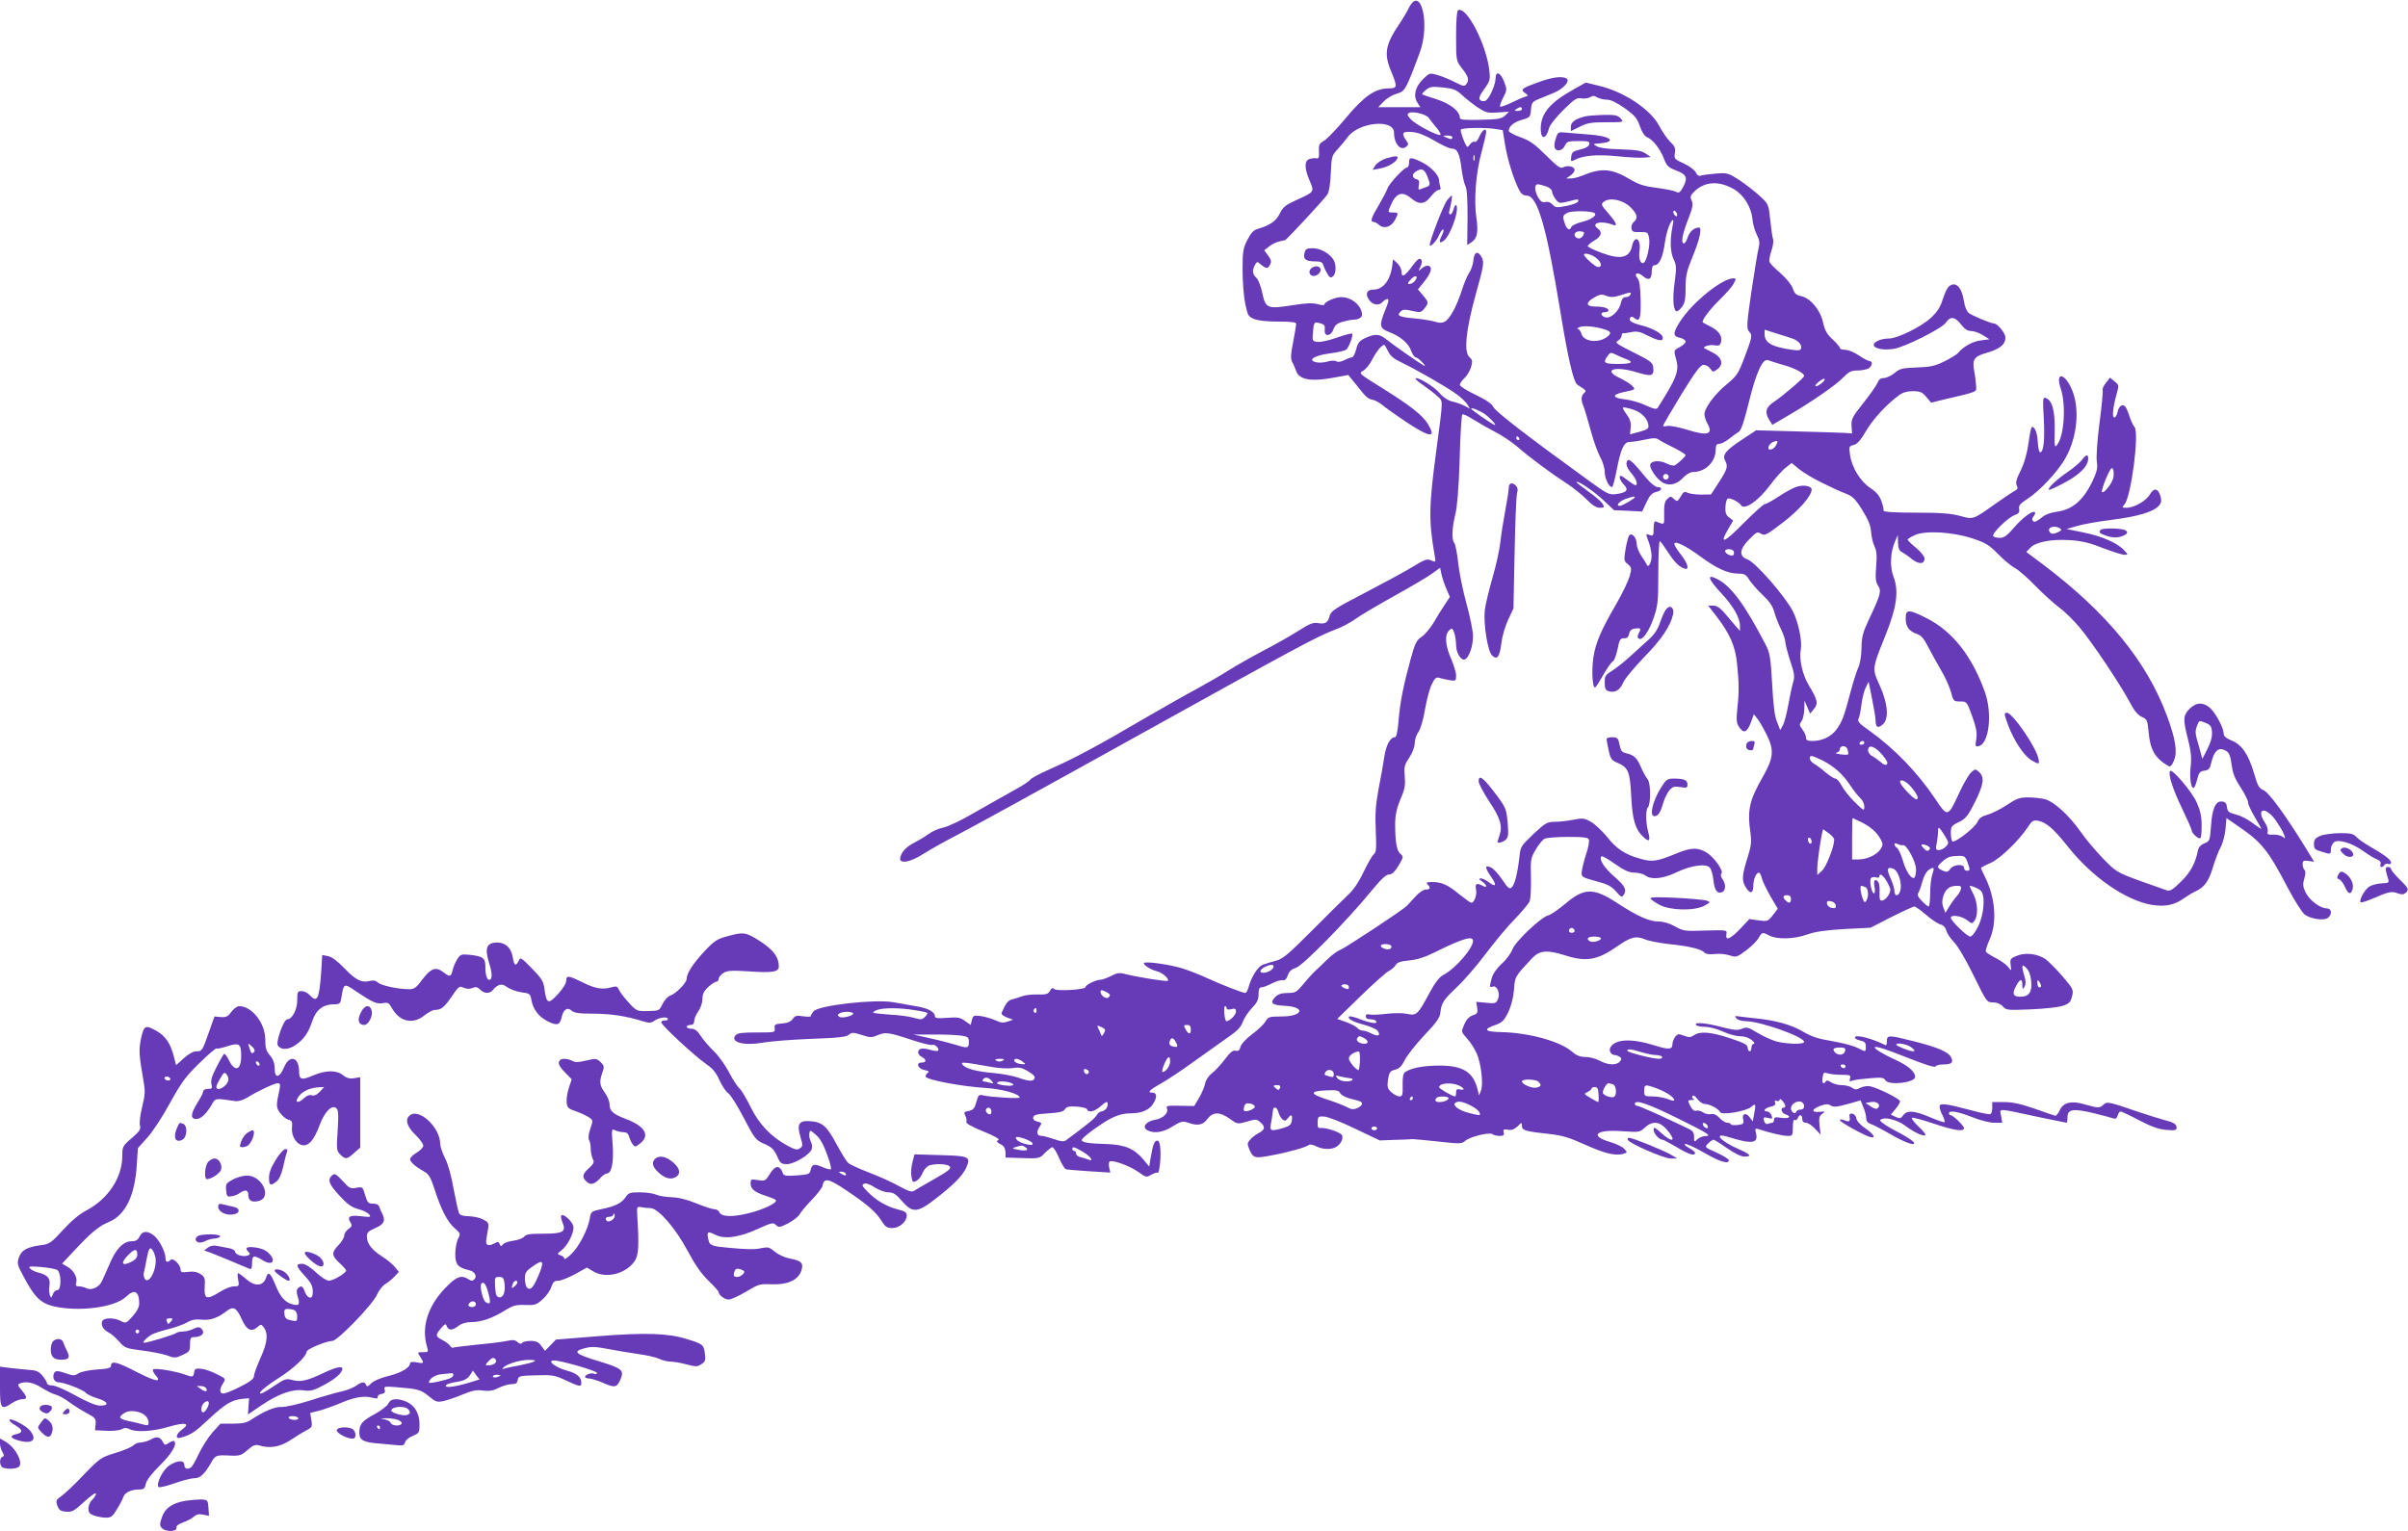 <?xml version="1.0" standalone="no"?>
<!DOCTYPE svg PUBLIC "-//W3C//DTD SVG 20010904//EN"
 "http://www.w3.org/TR/2001/REC-SVG-20010904/DTD/svg10.dtd">
<svg version="1.0" xmlns="http://www.w3.org/2000/svg"
 width="1280pt" height="814pt" viewBox="0 0 1280 814"
 preserveAspectRatio="xMidYMid meet">
<g transform="translate(0,814) scale(0.1,-0.1)"
fill="#673ab7" stroke="none">
<path d="M7489 8098 c-12 -24 -34 -61 -49 -83 -76 -112 -85 -160 -45 -255 34
-82 33 -90 -13 -90 -71 0 -130 -40 -225 -154 -48 -58 -101 -113 -117 -123 -28
-16 -31 -23 -29 -58 2 -30 -1 -39 -11 -37 -8 2 -24 1 -37 -3 -30 -7 -31 -48
-1 -117 25 -59 27 -58 -76 -104 -52 -24 -67 -36 -83 -69 -19 -40 -52 -63 -117
-82 -22 -6 -37 -22 -55 -58 -23 -44 -26 -61 -26 -160 0 -60 6 -141 14 -179 13
-63 16 -69 47 -82 21 -9 70 -14 129 -14 69 0 95 -3 95 -12 0 -7 -7 -50 -16
-96 -13 -64 -14 -88 -6 -105 7 -12 16 -34 22 -50 17 -48 83 -58 211 -33 l66
12 39 -48 c59 -74 63 -78 92 -84 15 -4 38 -17 52 -29 14 -12 70 -52 125 -89
128 -84 162 -88 115 -10 -29 47 -96 99 -242 190 -124 77 -127 79 -103 92 14 7
36 34 49 60 13 26 33 55 45 66 20 18 20 18 38 -19 14 -29 31 -43 78 -65 77
-37 239 -130 289 -167 21 -15 46 -39 55 -52 l15 -24 -29 15 c-17 9 -46 19 -65
23 -22 5 -47 21 -68 45 -29 35 -117 88 -128 78 -2 -3 17 -20 44 -38 26 -18 59
-44 73 -57 31 -28 31 -7 -6 -288 -40 -297 -41 -373 -9 -558 7 -37 6 -38 -18
-27 -22 10 -34 6 -104 -37 -43 -26 -158 -88 -254 -138 -153 -79 -175 -94 -182
-119 -9 -37 -23 -46 -63 -39 -25 4 -45 -4 -101 -40 -38 -24 -123 -73 -189
-107 -66 -35 -149 -82 -185 -105 -36 -23 -110 -66 -165 -96 -55 -29 -185 -103
-290 -164 -236 -139 -373 -212 -495 -265 -52 -23 -98 -48 -103 -55 -4 -8 -42
-33 -85 -56 -42 -23 -135 -76 -207 -117 -71 -42 -149 -79 -173 -83 -23 -5 -57
-19 -75 -33 -18 -13 -50 -33 -72 -44 -45 -23 -70 -47 -79 -79 -12 -39 49 -31
123 17 35 22 104 61 154 87 51 25 479 260 952 523 888 493 986 546 1082 582
32 11 78 36 104 54 25 19 120 75 210 125 90 50 182 104 204 121 l40 29 7 -33
c4 -18 15 -53 26 -78 l19 -44 -27 -41 c-15 -22 -42 -65 -59 -95 -18 -30 -47
-65 -64 -76 -28 -18 -35 -34 -59 -120 -39 -143 -57 -234 -64 -330 -5 -55 -11
-84 -19 -84 -24 0 -46 -39 -56 -101 -5 -35 -19 -113 -31 -174 -16 -87 -19
-133 -15 -222 4 -94 3 -114 -10 -125 -9 -7 -33 -50 -55 -95 -26 -55 -54 -96
-86 -125 -25 -24 -112 -109 -192 -190 -125 -125 -152 -148 -190 -157 -25 -7
-55 -16 -68 -21 -26 -11 -58 -61 -73 -112 -5 -21 -14 -38 -19 -38 -14 0 -124
43 -201 78 -36 17 -95 40 -131 52 -70 22 -208 41 -208 28 0 -11 40 -36 72 -43
27 -7 65 -41 56 -50 -5 -6 -160 19 -223 35 -34 9 -46 8 -80 -10 -21 -11 -48
-20 -58 -20 -22 0 -77 -27 -77 -39 0 -13 -151 -23 -166 -10 -9 8 -15 5 -23
-10 -10 -17 -20 -20 -65 -19 -29 1 -66 -3 -82 -9 -16 -6 -40 -14 -54 -17 -22
-5 -34 -21 -56 -72 -3 -7 10 -17 28 -24 l33 -12 -29 -10 c-22 -8 -36 -7 -63 6
-19 9 -54 19 -78 23 -39 5 -43 4 -49 -21 l-6 -26 -30 21 c-25 19 -38 21 -94
17 -48 -4 -66 -2 -66 7 0 24 -36 44 -98 54 -34 6 -90 16 -124 22 -102 17 -400
-17 -424 -49 -7 -9 -14 -20 -14 -25 0 -4 -18 -4 -41 -1 -34 6 -43 3 -55 -14
-10 -14 -27 -22 -57 -24 -37 -3 -42 -6 -39 -26 3 -22 1 -22 -96 -22 -78 0
-102 -3 -112 -15 -31 -37 45 -57 145 -39 39 7 153 16 255 20 144 5 189 10 202
22 16 13 23 13 68 -1 45 -15 53 -15 86 -1 41 17 59 15 188 -28 49 -16 95 -27
102 -24 14 5 40 -21 30 -31 -3 -3 -22 -1 -42 5 -20 6 -42 8 -50 5 -20 -8 -17
-31 6 -43 26 -14 26 -30 -1 -30 -33 0 -19 -34 16 -40 20 -4 26 -8 18 -13 -7
-5 -13 -14 -13 -21 0 -17 190 -53 318 -61 87 -5 182 -31 182 -51 0 -7 -157 2
-196 12 -20 5 -24 1 -34 -35 -9 -34 -16 -43 -40 -48 -26 -5 -28 -8 -19 -25 6
-11 8 -25 6 -33 -4 -8 26 -25 89 -51 58 -23 89 -41 82 -45 -14 -9 -12 -11 17
-27 12 -6 19 -21 20 -39 l0 -28 90 -3 c89 -3 91 -2 120 28 16 16 34 30 39 30
6 0 22 -25 35 -56 13 -31 30 -58 36 -61 7 -2 63 -7 125 -11 l112 -7 -6 27 c-3
15 -2 30 3 32 16 10 107 -24 151 -55 42 -30 44 -31 70 -15 15 8 30 13 33 10 9
-9 19 76 15 126 -2 31 -7 45 -17 45 -15 0 -23 -23 -36 -99 l-6 -39 -31 37
c-49 59 -99 80 -201 83 -89 2 -127 9 -127 21 0 13 103 88 157 116 36 18 68 26
103 26 62 0 105 20 125 60 17 32 13 50 -11 50 -27 0 -13 15 44 47 31 17 109
68 172 114 63 45 146 104 184 131 53 36 73 57 82 84 7 20 29 53 48 73 28 29
36 45 36 74 0 27 4 37 15 37 9 0 34 9 56 21 22 11 48 19 57 17 11 -3 21 6 28
27 7 21 20 32 43 39 35 10 272 251 401 409 50 61 78 87 93 87 16 0 31 14 51
47 27 46 27 48 10 63 -20 16 -28 64 -28 165 1 43 9 79 28 125 24 54 27 75 23
121 -4 51 -2 62 24 100 17 26 29 57 29 77 0 18 9 45 20 60 11 16 26 66 35 121
9 52 25 112 36 133 17 34 24 39 42 33 12 -4 37 -9 55 -12 30 -5 32 -3 32 25 0
16 -12 56 -26 88 -31 70 -36 127 -12 151 16 15 18 15 28 -11 5 -15 10 -45 10
-66 0 -43 29 -88 49 -75 22 13 41 72 41 123 0 26 -16 104 -35 173 -19 69 -39
167 -44 219 -6 51 -15 98 -21 104 -14 14 -12 81 6 151 10 40 18 139 23 292 3
128 10 235 14 239 4 4 30 -8 59 -27 29 -18 82 -48 118 -67 36 -18 90 -55 120
-81 64 -56 182 -143 260 -193 30 -19 76 -56 101 -81 32 -33 55 -47 73 -47 23
0 25 2 16 20 -6 10 -39 40 -75 65 -36 26 -65 49 -65 51 0 14 87 -44 139 -92
l61 -57 75 -3 74 -4 23 49 c17 37 30 50 51 55 31 6 37 26 8 26 -11 0 -36 20
-58 46 -74 90 -94 108 -103 94 -10 -17 -3 -38 27 -73 22 -27 31 -57 16 -57 -3
0 -21 11 -39 25 -18 14 -35 25 -38 25 -13 0 -5 -25 16 -47 27 -29 16 -42 -40
-50 -39 -5 -47 -1 -149 73 -330 239 -495 367 -505 390 -8 17 -37 37 -95 65
-46 22 -83 45 -83 53 0 7 11 23 25 36 14 13 29 40 35 59 8 30 7 38 -8 51 -32
27 -21 140 32 333 42 149 45 171 34 195 -20 41 -42 35 -46 -12 -2 -22 -12 -52
-22 -66 -10 -14 -28 -57 -40 -95 -27 -84 -63 -151 -91 -166 -14 -7 -29 -7 -49
0 -16 5 -62 13 -102 17 -90 8 -106 15 -84 36 12 13 23 14 62 5 43 -10 48 -9
65 12 24 30 24 33 -7 71 l-27 31 30 37 c40 49 49 80 28 88 -9 4 -25 -2 -36
-12 -21 -18 -21 -18 -8 9 9 20 9 31 2 38 -8 8 -20 -1 -43 -32 -41 -57 -60 -68
-60 -35 0 14 -10 35 -22 46 l-23 21 -3 -23 c-9 -86 -48 -138 -102 -138 -35 0
-45 -24 -22 -55 19 -28 54 -32 72 -10 7 8 18 15 25 15 9 0 6 -17 -11 -57 -34
-84 -32 -98 19 -118 62 -24 104 -60 118 -100 7 -19 18 -35 24 -35 6 0 22 -12
36 -27 13 -14 17 -23 9 -18 -25 14 -173 117 -203 142 -34 28 -58 29 -109 6
-32 -15 -40 -25 -49 -60 -6 -24 -16 -43 -23 -43 -6 0 -24 -7 -40 -15 -17 -9
-34 -12 -43 -6 -9 5 -30 4 -48 -2 -18 -5 -45 -7 -60 -3 -47 12 -8 36 75 47 40
5 79 14 86 20 15 12 39 78 31 85 -3 3 -39 -7 -80 -21 -41 -15 -87 -25 -103
-23 -27 3 -29 5 -25 48 4 57 6 60 39 51 22 -6 26 -12 24 -34 -5 -39 32 -37 46
2 8 22 20 32 49 40 21 6 46 11 55 11 27 0 48 11 48 26 0 47 -54 94 -110 94
-33 0 -90 -25 -90 -39 0 -5 -15 -4 -34 1 -26 8 -60 7 -136 -5 -133 -21 -143
-17 -160 65 -7 34 -21 71 -32 81 -21 20 -23 39 -7 68 9 18 13 19 27 6 32 -27
41 -28 52 -6 10 18 8 26 -9 50 l-21 28 27 21 c14 11 38 23 52 26 14 3 29 6 32
7 9 3 208 217 225 243 9 13 16 58 18 114 4 86 6 94 34 124 16 17 41 47 56 67
58 80 246 98 246 24 0 -59 35 -100 65 -75 13 11 13 15 0 33 -28 39 -20 50 33
45 32 -3 69 -18 117 -46 38 -23 79 -42 92 -42 29 0 42 -25 52 -108 5 -38 14
-79 21 -92 8 -15 11 -71 11 -168 l-2 -145 23 15 c30 20 37 53 26 129 -14 93
-3 240 27 348 14 52 25 101 25 108 0 26 -21 12 -36 -22 -8 -20 -19 -33 -25
-29 -6 3 -16 -2 -24 -12 -7 -11 -15 -17 -17 -14 -15 20 -37 83 -33 91 7 10
130 12 186 3 l37 -6 12 -75 c12 -78 46 -186 74 -241 12 -23 24 -32 41 -32 58
0 105 -163 180 -621 40 -245 69 -369 89 -384 8 -5 23 -15 33 -22 12 -8 14 -15
7 -20 -19 -14 -22 -37 -8 -70 7 -18 25 -77 39 -130 14 -53 37 -117 50 -141 14
-25 25 -61 25 -81 0 -34 22 -81 39 -81 4 0 15 41 25 92 21 110 38 148 68 148
12 0 48 5 80 12 46 10 63 10 76 0 9 -7 45 -26 80 -43 34 -17 62 -35 62 -39 0
-7 -38 -43 -57 -54 -7 -4 -26 0 -43 9 -37 19 -84 16 -88 -6 -4 -22 39 -82 70
-97 35 -17 72 -7 106 29 15 16 37 29 50 29 67 0 122 54 122 120 0 23 5 30 19
30 10 0 34 12 54 28 19 15 42 32 51 37 11 6 29 61 52 155 38 157 74 236 102
225 10 -4 45 -15 79 -25 63 -17 113 -44 113 -59 0 -10 -110 -104 -162 -139
-42 -27 -49 -56 -22 -97 l15 -24 87 51 c125 73 252 161 291 202 28 29 42 36
74 36 21 0 47 5 58 10 21 12 26 40 7 40 -7 0 -33 14 -57 30 -24 17 -57 30 -73
30 -15 0 -28 4 -28 10 0 5 -17 25 -38 45 -31 28 -42 48 -52 93 -15 66 -68 128
-118 138 -24 5 -34 14 -42 40 -7 20 -34 53 -65 81 -30 25 -56 52 -59 60 -3 7
1 34 10 59 8 25 13 53 9 62 -4 10 -10 55 -15 102 -9 85 -9 85 -57 129 -26 24
-75 62 -108 84 -58 37 -63 39 -125 34 -36 -3 -72 -8 -80 -11 -10 -4 -19 2 -25
16 -6 13 -33 34 -63 48 -51 23 -54 26 -49 56 4 26 0 37 -25 60 -16 16 -42 54
-58 84 -45 88 -189 184 -325 215 l-66 16 -67 -38 c-124 -69 -172 -127 -172
-208 0 -61 29 -57 45 6 3 14 37 56 75 94 59 58 72 67 96 62 15 -3 36 0 46 6
14 9 23 9 38 -1 11 -6 34 -12 51 -12 21 0 52 -15 95 -45 54 -39 66 -53 81 -96
11 -32 26 -54 39 -59 30 -12 69 -62 89 -114 14 -37 24 -47 61 -61 59 -22 67
-39 42 -87 -17 -32 -23 -36 -39 -28 -10 6 -56 15 -101 21 -65 8 -96 17 -141
44 -100 60 -155 64 -259 20 -21 -8 -48 -15 -60 -14 l-23 0 23 16 c12 8 22 21
22 29 0 18 -35 27 -59 15 -16 -9 -29 0 -93 63 -59 59 -85 78 -135 96 -35 12
-63 28 -63 34 0 24 26 46 70 59 43 12 45 15 48 54 3 37 7 42 43 57 21 9 57 24
80 33 49 20 86 62 67 75 -24 15 -76 8 -150 -19 -89 -32 -98 -39 -72 -57 19
-14 19 -15 -1 -21 -11 -3 -44 -18 -73 -32 -29 -14 -55 -23 -58 -20 -3 3 4 24
16 47 21 41 21 44 5 86 -19 50 -45 59 -45 17 -1 -37 -35 -112 -55 -119 -9 -4
-21 -2 -27 4 -9 9 -3 24 21 58 31 42 33 51 28 97 -15 140 -123 349 -167 322
-6 -4 -10 -57 -10 -137 0 -128 1 -131 28 -167 37 -47 43 -65 28 -86 -11 -16
-16 -15 -62 8 -27 14 -68 31 -92 38 -42 12 -43 12 -77 -21 -42 -41 -54 -89
-31 -125 l16 -25 -112 0 -112 0 30 31 c16 17 47 35 69 41 43 12 48 20 121 216
58 153 7 366 -57 240z m281 -462 c19 -18 57 -48 83 -66 45 -29 54 -32 108 -28
l60 4 -20 -20 c-18 -17 -36 -21 -131 -23 -89 -2 -110 0 -110 11 0 35 -52 75
-123 98 -40 12 -74 24 -77 26 -3 2 6 13 20 24 21 17 33 19 90 13 55 -6 71 -12
100 -39z m320 -76 c0 -5 -10 -10 -22 -10 -19 0 -20 2 -8 10 19 13 30 13 30 0z
m-495 -47 c6 -9 23 -31 39 -50 16 -18 26 -36 23 -40 -10 -9 -130 53 -157 82
-19 20 -22 28 -11 34 19 12 94 -7 106 -26z m125 -103 c0 -12 -8 -12 -35 0 -18
8 -17 9 8 9 15 1 27 -3 27 -9z m117 -122 c-3 -7 -5 -2 -5 12 0 14 2 19 5 13 2
-7 2 -19 0 -25z m1380 -154 c52 -30 93 -97 98 -158 2 -24 12 -61 23 -83 15
-30 17 -45 10 -72 -5 -19 -22 -123 -38 -230 -25 -170 -26 -198 -14 -212 20
-22 19 -28 -22 -137 -34 -90 -41 -100 -96 -146 -63 -51 -118 -126 -118 -160 1
-12 7 -32 15 -46 34 -60 4 -70 -107 -35 -45 14 -93 23 -105 20 -13 -3 -23 -2
-23 1 0 4 44 78 97 166 77 125 102 158 119 158 12 0 28 -9 35 -20 13 -19 15
-20 37 -4 36 25 26 64 -23 89 -22 11 -42 21 -45 23 -13 8 29 21 53 16 19 -4
29 -1 33 10 13 33 -6 65 -49 87 -23 12 -43 23 -45 24 -10 8 34 67 88 120 34
33 68 72 76 88 13 25 13 27 -3 27 -60 -1 -218 -129 -282 -229 -39 -61 -40 -80
-1 -87 17 -4 30 -13 30 -20 0 -7 -13 -20 -30 -29 -34 -18 -34 -17 -20 -67 17
-60 2 -99 -98 -256 -6 -10 -21 -7 -65 13 -31 15 -82 29 -112 32 -64 7 -68 24
-9 37 70 15 69 14 50 35 -9 9 -39 28 -66 41 -94 44 -27 66 92 30 78 -24 91
-19 86 26 -3 25 -14 34 -83 69 -121 61 -124 63 -102 75 9 6 17 18 17 25 0 8 3
14 8 13 4 -1 23 2 43 6 29 6 46 3 87 -18 61 -31 85 -33 80 -8 -4 19 -54 47
-113 62 -51 13 -69 25 -60 39 5 9 10 9 21 1 30 -25 37 -6 35 95 -2 73 -6 104
-17 116 -23 26 3 35 29 11 30 -26 47 -18 47 24 0 23 5 34 15 34 25 0 44 42 55
120 9 62 30 120 44 120 2 0 0 -19 -5 -42 -13 -69 -10 -132 8 -168 14 -29 15
-44 5 -120 -12 -84 -8 -145 8 -155 5 -3 18 7 29 21 17 22 21 41 21 103 0 64 6
90 35 161 40 96 54 160 36 160 -26 0 -50 -21 -61 -55 -6 -19 -16 -32 -22 -29
-13 8 -4 53 29 137 21 54 24 72 15 91 -9 20 -7 27 17 50 54 52 131 55 208 10z
m-998 15 c17 -6 31 -18 31 -27 0 -10 9 -28 19 -41 17 -23 21 -23 64 -13 57 15
60 15 55 0 -2 -6 -30 -17 -61 -23 -52 -10 -59 -10 -74 7 -11 12 -25 17 -38 14
-16 -4 -25 2 -38 23 -20 35 -22 71 -3 71 7 0 27 -5 45 -11z m447 -110 c37 -36
43 -59 19 -79 -9 -7 -15 -23 -13 -34 3 -18 10 -21 45 -20 41 1 43 -1 49 -33 7
-35 -12 -119 -28 -130 -17 -10 -29 21 -23 62 9 67 -26 89 -40 26 -13 -62 -61
-73 -160 -36 -41 15 -75 31 -75 36 0 5 16 19 35 30 38 23 44 45 18 64 -40 29
19 44 80 20 28 -12 20 11 -24 61 -39 45 -40 48 -23 62 32 23 100 10 140 -29z
m-189 -33 c13 -12 -21 -35 -68 -46 -28 -7 -53 -19 -56 -26 -8 -22 -23 -16 -34
14 -14 42 -14 46 12 60 23 13 133 11 146 -2z m437 -1 c3 -8 1 -15 -3 -15 -5 0
-11 7 -15 15 -3 8 -1 15 3 15 5 0 11 -7 15 -15z m-494 -102 c-1 -19 -19 -35
-34 -30 -26 10 -19 37 9 37 14 0 25 -3 25 -7z m64 -134 c29 -23 35 -49 10 -49
-13 0 -74 54 -74 66 0 12 41 1 64 -17z m-964 -124 c-7 -8 -19 -15 -28 -15 -12
0 -10 6 9 26 24 26 41 16 19 -11z m1145 -74 c-3 -6 -14 -11 -24 -11 -13 0 -20
-10 -25 -30 -7 -40 -50 -82 -78 -78 -28 4 -36 28 -9 28 12 0 21 4 21 9 0 13
-27 21 -71 21 -50 0 -52 21 -5 48 29 17 40 19 65 9 23 -9 40 -8 78 4 51 17 59
17 48 0z m-137 -182 c35 -11 39 -20 18 -38 -46 -38 -129 -29 -140 15 -4 13
-12 24 -19 25 -6 0 -3 4 8 9 22 10 81 5 133 -11z m1005 -51 c31 -12 49 -38 39
-55 -5 -8 -28 -7 -82 3 -80 15 -110 36 -110 78 l0 23 63 -20 c34 -10 75 -24
90 -29z m-890 -107 c45 -17 31 -26 -43 -26 -73 0 -81 5 -55 42 14 20 18 20 43
8 15 -8 39 -18 55 -24z m1037 -131 c-32 -24 -42 -14 -11 11 13 11 27 17 30 14
3 -4 -5 -15 -19 -25z m-975 -148 c31 -16 54 -45 57 -71 3 -20 -4 -25 -47 -37
-27 -7 -50 -13 -50 -14 -1 0 1 16 3 35 3 23 -2 43 -15 62 -35 50 -35 51 0 43
18 -4 41 -12 52 -18z m-815 -12 c30 -21 66 -60 56 -60 -9 0 -126 81 -126 87 0
8 45 -10 70 -27z m185 -130 c3 -5 1 -10 -4 -10 -6 0 -11 5 -11 10 0 6 2 10 4
10 3 0 8 -4 11 -10z m795 -205 c0 -8 -7 -15 -15 -15 -8 0 -15 7 -15 15 0 8 7
15 15 15 8 0 15 -7 15 -15z m-180 -109 c0 -7 -67 -46 -80 -46 -23 0 -3 25 31
37 37 13 49 15 49 9z m-1920 -2495 c0 -13 -22 -29 -47 -33 -30 -4 -31 14 -2
29 28 15 49 17 49 4z m-870 -152 c0 -4 -5 -11 -10 -14 -13 -8 -40 13 -40 31 0
11 5 11 25 2 14 -6 25 -15 25 -19z m620 -70 c0 -7 10 -9 25 -5 20 5 25 3 25
-13 0 -18 -34 -51 -51 -51 -4 0 -9 18 -11 40 -2 22 0 40 4 40 5 0 8 -5 8 -11z
m-1660 -10 c35 -5 67 -12 69 -15 3 -2 -3 -12 -12 -21 -15 -15 -22 -16 -59 -5
-24 7 -81 15 -127 17 -47 3 -87 8 -89 10 -3 3 6 9 19 14 32 13 120 13 199 0z
m650 -5 c0 -8 -5 -12 -10 -9 -6 4 -8 11 -5 16 9 14 15 11 15 -7z m-976 -11
c11 -12 -57 -30 -72 -20 -11 8 -11 12 0 18 16 11 62 12 72 2z m1334 -107 c-9
-16 -12 -18 -16 -6 -3 8 -9 23 -14 32 -8 16 -6 17 16 7 22 -10 24 -15 14 -33z
m462 18 c0 -27 -14 -25 -30 7 -9 16 -7 19 10 19 15 0 20 -7 20 -26z m-1226
-30 c43 -6 46 -9 46 -35 0 -33 -6 -35 -75 -13 -27 8 -88 24 -135 34 l-85 19
101 0 c56 1 122 -2 148 -5z m1146 -35 c14 -25 11 -30 -17 -23 -14 4 -19 11
-16 25 7 25 20 24 33 -2z m-30 -103 c0 -24 -23 -56 -40 -56 -5 0 -1 18 8 40
19 45 32 51 32 16z m-889 5 c-8 -5 -20 -7 -28 -4 -21 8 -15 13 15 13 20 0 23
-3 13 -9z m105 -6 c18 -15 18 -15 -10 -13 -16 2 -31 9 -34 16 -5 17 20 15 44
-3z m-166 -28 c43 -8 92 -10 114 -6 30 5 47 2 75 -14 37 -22 45 -31 39 -44 -6
-14 -33 -12 -83 6 -27 10 -86 21 -130 25 -93 8 -150 23 -168 44 -13 17 -1 16
153 -11z m518 -29 c-5 -15 -23 -11 -26 6 -2 11 2 14 13 10 9 -4 14 -11 13 -16z
m-517 -45 c13 -15 11 -16 -11 -10 -14 4 -29 7 -33 7 -5 0 -5 5 -2 10 9 15 31
12 46 -7z m96 -9 c13 -4 21 -9 19 -13 -6 -10 -86 0 -86 10 0 10 34 12 67 3z
m513 -139 c-7 -8 -18 -15 -26 -15 -7 0 -18 -9 -24 -19 -8 -16 -48 -49 -166
-136 -9 -6 -29 -4 -61 8 -26 9 -56 17 -65 17 -26 0 -31 18 -14 45 16 24 15 25
-9 31 -17 4 -25 12 -23 23 3 13 20 17 81 21 59 4 81 9 88 22 7 13 21 16 61 14
29 -2 54 -8 56 -14 7 -21 41 -13 74 17 25 22 34 26 36 15 2 -8 -2 -21 -8 -29z
m-610 -15 c0 -13 -5 -18 -15 -14 -8 4 -15 12 -15 20 0 8 7 14 15 14 8 0 15 -9
15 -20z m218 -169 c3 -10 -3 -11 -29 -6 -36 8 -59 22 -59 36 0 13 83 -15 88
-30z m-38 -21 c23 -15 5 -22 -36 -14 -36 7 -37 8 -14 15 35 10 33 10 50 -1z
m307 -25 c42 -25 61 -55 26 -40 -10 4 -28 10 -40 12 -13 3 -23 12 -23 19 0 8
-4 14 -10 14 -5 0 -10 5 -10 10 0 15 9 13 57 -15z"/>
<path d="M8425 7521 c-51 -13 -75 -30 -75 -55 l0 -23 47 23 c39 20 61 24 141
24 94 0 95 0 77 20 -15 17 -30 20 -89 19 -39 -1 -84 -4 -101 -8z"/>
<path d="M8270 7404 c-7 -19 -9 -41 -6 -49 9 -24 42 -17 54 10 11 23 17 25 73
25 52 0 60 -2 57 -17 -2 -11 -19 -21 -48 -28 -39 -9 -45 -15 -48 -39 -3 -25
-2 -26 17 -17 45 25 124 31 230 20 59 -6 122 -9 141 -7 l35 3 -28 19 c-22 15
-49 19 -132 22 -63 1 -112 7 -127 16 -22 13 -22 13 17 16 95 8 54 40 -62 47
-43 3 -97 8 -120 10 -40 4 -42 3 -53 -31z"/>
<path d="M7366 7297 c-21 -7 -46 -23 -55 -36 l-15 -24 39 7 c41 7 86 33 93 54
5 15 -11 14 -62 -1z"/>
<path d="M7490 7275 c0 -14 -5 -25 -10 -25 -16 0 -98 -88 -105 -113 -4 -12
-25 -52 -46 -88 -41 -68 -47 -89 -27 -89 6 0 19 -7 29 -16 25 -23 65 -11 84
26 20 38 19 40 -10 40 -29 0 -29 0 -13 37 29 68 61 79 110 38 42 -35 71 -32
104 10 14 19 33 35 41 35 10 0 13 6 9 16 -3 9 -6 24 -6 34 0 28 -45 75 -95 99
-57 27 -65 26 -65 -4z m96 -70 c18 -44 18 -51 -3 -59 -10 -3 -24 -9 -32 -12
-11 -5 -13 0 -9 21 4 21 1 29 -13 32 -24 7 -25 29 -1 42 29 18 43 12 58 -24z"/>
<path d="M7692 7075 c-18 -23 -92 -213 -92 -237 0 -18 37 21 50 53 7 16 16 29
21 29 5 0 2 -14 -6 -31 -20 -37 -13 -49 14 -25 23 21 56 98 64 149 6 41 -7 51
-17 12 -4 -14 -11 -25 -17 -25 -6 0 -8 8 -5 18 10 38 17 82 13 82 -3 0 -14
-11 -25 -25z"/>
<path d="M6934 6794 c-8 -32 7 -44 58 -44 29 0 38 -4 43 -22 4 -13 14 -33 22
-46 11 -19 17 -21 29 -11 18 15 18 68 -1 93 -25 33 -69 56 -107 56 -32 0 -39
-4 -44 -26z"/>
<path d="M6977 6718 c-21 -11 -22 -37 -2 -44 17 -7 45 12 45 31 0 18 -23 25
-43 13z"/>
<path d="M10360 6617 c-9 -7 -23 -37 -33 -68 -13 -43 -29 -67 -63 -99 -52 -48
-178 -110 -223 -110 -41 0 -81 -17 -81 -34 0 -19 51 -30 106 -21 59 9 258 109
278 140 23 35 49 31 80 -10 19 -25 35 -35 54 -35 15 0 43 -10 62 -22 l35 -22
-45 -6 c-44 -5 -92 -32 -121 -66 -7 -9 -40 -29 -74 -46 -50 -24 -75 -30 -147
-32 -77 -3 -90 -6 -118 -30 -17 -14 -43 -26 -56 -26 -17 0 -27 -8 -34 -26 -6
-14 -40 -63 -76 -108 -58 -73 -64 -85 -62 -121 l3 -40 -35 3 c-19 1 -134 5
-255 8 l-220 6 -77 -51 c-85 -56 -104 -80 -88 -110 16 -31 13 -44 -32 -114
l-43 -66 -53 -1 c-29 0 -62 5 -72 10 -16 8 -22 5 -36 -20 -17 -28 -19 -29 -36
-13 -17 16 -20 15 -36 -1 -13 -12 -17 -32 -16 -77 1 -63 3 -61 -43 -42 -9 4
-13 -7 -13 -37 0 -37 -2 -41 -20 -35 -24 8 -23 10 -5 -40 8 -22 14 -53 14 -70
1 -34 -17 -68 -25 -48 -3 7 -16 28 -30 48 -13 20 -24 49 -24 64 0 31 -25 60
-39 45 -5 -5 -14 -38 -20 -73 -10 -60 -9 -64 12 -81 20 -17 21 -21 10 -63 -7
-25 -38 -90 -69 -144 -83 -143 -112 -209 -124 -288 -11 -71 -5 -169 10 -160 5
3 24 34 44 69 20 35 42 66 49 69 7 2 18 31 25 64 10 52 15 59 34 59 16 -1 24
6 28 24 4 18 13 26 33 28 30 4 32 0 17 -28 -7 -13 -7 -21 2 -26 18 -12 54 39
79 113 21 61 24 86 24 240 0 94 4 169 8 166 5 -3 23 -28 42 -57 35 -54 59 -79
88 -89 29 -11 20 26 -18 74 -19 24 -35 50 -35 57 0 20 63 -11 140 -68 84 -62
143 -89 197 -90 36 0 44 -4 62 -34 12 -18 43 -54 71 -80 34 -32 53 -59 61 -89
6 -23 22 -64 35 -90 13 -27 24 -58 24 -70 0 -12 12 -57 26 -101 23 -68 25 -84
15 -116 -6 -20 -17 -73 -25 -117 -8 -44 -20 -93 -28 -108 l-15 -27 -17 43
c-13 31 -20 91 -26 203 -8 138 -12 165 -33 205 -112 216 -184 314 -259 352
-58 30 -50 1 23 -77 63 -67 99 -131 98 -174 l0 -25 -27 31 c-15 17 -41 48 -58
68 -21 24 -40 36 -58 36 l-26 0 44 -57 c71 -93 99 -156 109 -247 11 -107 12
-157 2 -243 -6 -60 -5 -77 9 -98 24 -37 42 -31 62 21 l17 46 19 -24 c10 -12
32 -51 49 -85 40 -80 37 -122 -18 -219 -75 -131 -86 -181 -68 -305 6 -45 3
-69 -13 -120 -33 -105 -35 -130 -12 -167 23 -38 40 -34 40 9 0 33 15 69 30 69
4 0 11 -13 15 -28 3 -16 24 -59 45 -96 l40 -68 -26 -34 c-26 -33 -28 -34 -76
-28 l-49 7 -49 -52 c-52 -55 -80 -66 -73 -28 4 22 4 22 -111 19 -109 -4 -118
-3 -162 22 -29 16 -62 26 -88 26 -49 0 -114 29 -219 98 -127 83 -176 82 -277
-4 -36 -30 -76 -58 -90 -61 -39 -10 -178 -142 -191 -182 -7 -19 -31 -53 -55
-74 -26 -24 -48 -54 -54 -76 -13 -48 -13 -54 5 -47 23 8 41 -37 27 -68 -9 -21
-15 -23 -62 -18 l-53 5 5 -31 c4 -27 1 -33 -24 -41 -19 -7 -34 -23 -43 -45
-19 -45 -20 -40 15 -80 17 -18 39 -54 50 -78 23 -53 36 -163 22 -198 l-10 -25
-7 30 c-24 95 -77 129 -205 129 -80 0 -147 -12 -180 -34 -11 -7 -15 -26 -14
-70 1 -52 -1 -60 -17 -60 -10 0 -29 10 -43 22 -21 20 -23 28 -18 67 6 39 11
46 37 53 23 5 36 19 52 51 12 24 58 83 103 131 62 64 84 95 86 119 7 56 15 68
85 135 39 36 109 117 157 181 48 64 118 148 156 186 37 39 72 80 77 93 5 13 8
69 7 125 -3 96 -1 105 25 149 15 26 36 52 47 58 10 5 66 10 125 10 83 0 107
-3 111 -15 3 -8 -3 -43 -15 -77 -11 -35 -21 -76 -23 -92 -3 -29 -1 -30 74 -51
63 -16 83 -27 108 -55 25 -29 31 -33 40 -20 19 29 9 48 -50 100 -54 47 -82 91
-67 107 3 3 36 -15 72 -41 50 -35 75 -46 104 -46 20 0 46 -7 57 -15 31 -24 93
-18 164 16 80 38 159 49 179 25 8 -9 16 -39 19 -66 5 -53 20 -74 46 -64 20 8
21 44 2 70 -9 12 -11 23 -5 30 11 14 -37 82 -75 108 -49 31 -86 31 -167 -3
-102 -42 -127 -46 -194 -26 -78 22 -123 52 -175 118 -25 30 -62 65 -83 77 -36
20 -44 21 -95 11 -30 -6 -75 -11 -98 -11 -40 0 -50 -6 -113 -65 -67 -64 -69
-66 -75 -127 -10 -85 -25 -145 -42 -158 -10 -9 -21 0 -49 43 -20 30 -47 59
-61 65 -32 15 -32 -1 2 -50 32 -45 26 -59 -12 -29 -15 11 -34 21 -43 20 -12 0
-11 -4 7 -16 27 -19 30 -38 3 -23 -32 17 -41 12 -35 -19 6 -29 -9 -71 -25 -71
-5 0 -33 20 -63 44 -61 51 -94 66 -146 66 -28 0 -33 -3 -24 -12 18 -18 15 -28
-9 -28 -12 0 -36 -16 -54 -36 -18 -20 -39 -42 -46 -50 -22 -23 -326 -223 -355
-235 -15 -5 -47 -29 -70 -52 -24 -23 -53 -52 -66 -63 -13 -12 -40 -43 -61 -68
-35 -42 -42 -46 -83 -46 -31 0 -50 -6 -65 -21 -31 -31 -19 -44 48 -47 117 -6
101 -57 -17 -57 -62 0 -69 -2 -83 -26 -8 -15 -40 -45 -71 -68 -33 -25 -58 -52
-62 -67 -5 -19 -11 -24 -26 -21 -14 4 -29 -8 -58 -47 -21 -28 -52 -61 -68 -73
-17 -13 -32 -35 -36 -54 -3 -18 -18 -52 -32 -76 l-26 -44 -56 1 c-88 2 -95 1
-89 -14 10 -24 -21 -53 -62 -60 -49 -8 -73 -39 -42 -56 36 -19 85 -11 135 21
42 26 52 29 79 20 53 -19 81 -14 105 19 29 39 66 39 119 1 40 -29 41 -29 91
-15 47 14 52 14 71 -3 28 -24 26 -40 -7 -57 -15 -8 -36 -23 -46 -35 -16 -18
-17 -24 -6 -50 20 -49 29 -52 116 -35 93 17 184 43 200 55 7 6 22 3 40 -6 34
-17 77 -19 104 -5 25 13 42 44 34 63 -6 16 -88 43 -115 39 -12 -2 -16 5 -15
30 1 31 3 33 34 31 18 0 92 -29 164 -64 l132 -63 80 3 c45 1 88 3 96 4 8 0 70
-6 137 -13 114 -13 124 -12 142 4 24 22 132 48 145 35 6 -5 22 -9 37 -9 22 0
26 4 22 19 -4 15 0 18 22 14 18 -4 33 1 51 17 23 23 24 23 24 3 0 -24 19 -29
148 -43 64 -7 105 -19 184 -55 109 -49 161 -61 204 -51 25 7 26 8 8 27 -9 11
-41 26 -70 35 -119 34 -83 70 60 59 89 -6 92 -6 119 19 40 37 78 34 116 -9 55
-63 34 -76 -29 -19 -34 31 -40 33 -40 17 0 -20 29 -53 46 -53 6 0 40 -18 77
-40 65 -39 97 -49 97 -30 0 5 -15 17 -32 26 -18 10 -27 19 -21 21 7 3 52 -18
101 -46 84 -49 132 -63 132 -40 0 5 -29 24 -65 40 -65 29 -65 29 -45 49 11 11
24 20 28 20 4 0 37 -20 72 -45 39 -27 75 -45 92 -45 42 0 34 12 -28 39 -100
43 -142 92 -56 65 126 -39 160 -34 146 21 -6 25 -5 27 17 20 61 -20 126 -35
152 -35 25 0 27 2 27 46 0 28 4 43 10 39 6 -3 13 1 16 9 9 23 24 20 24 -4 0
-13 7 -20 19 -20 11 0 33 -14 49 -32 l30 -31 -6 48 c-4 40 -2 51 14 62 18 14
17 14 -13 11 -46 -4 -45 13 1 31 30 11 42 12 57 3 15 -10 33 -8 89 7 l70 20
15 -36 c8 -19 15 -46 15 -59 0 -15 8 -25 23 -30 12 -4 56 -26 97 -50 86 -50
142 -70 134 -49 -3 7 -38 30 -77 51 -40 20 -80 44 -90 53 -18 15 -18 15 0 22
25 8 82 -9 118 -35 43 -33 94 -58 108 -53 7 2 -8 22 -33 45 -24 23 -41 44 -37
48 3 4 55 -10 114 -30 110 -37 163 -45 163 -25 0 13 -58 69 -71 69 -5 0 -9 5
-9 10 0 18 47 10 123 -20 42 -17 94 -30 117 -30 l43 0 -6 36 c-7 43 -29 43
201 -6 78 -16 145 -30 147 -30 3 0 5 13 5 30 0 43 32 47 143 20 51 -13 98 -25
105 -28 8 -3 16 5 19 17 3 11 10 21 15 21 5 0 50 -21 99 -47 65 -34 105 -48
145 -51 44 -4 54 -2 54 11 0 20 -15 29 -70 43 -25 7 -81 24 -125 39 -172 59
-174 59 -195 40 -20 -18 -26 -18 -107 5 -63 18 -106 7 -124 -33 -8 -17 -19
-31 -24 -30 -6 2 -55 18 -110 38 -73 25 -117 35 -162 35 l-63 0 0 -29 c0 -17
-4 -32 -9 -35 -5 -3 -51 6 -102 20 -138 37 -169 40 -169 20 0 -9 7 -31 16 -47
8 -17 13 -33 11 -36 -3 -2 -37 9 -77 26 -85 36 -123 39 -143 11 -13 -18 -18
-19 -40 -9 l-26 12 24 29 c14 16 25 35 25 42 0 13 -117 71 -160 80 -14 3 -37
-1 -51 -8 -21 -11 -29 -11 -44 0 -10 8 -35 14 -55 14 -19 0 -45 7 -57 15 -14
10 -24 12 -28 5 -12 -20 -21 -9 -17 20 4 26 7 30 26 23 11 -4 45 -8 73 -8 47
0 52 -2 47 -19 -5 -16 -3 -18 17 -11 13 4 55 9 93 12 57 5 70 3 78 -11 16 -29
158 -14 158 18 0 28 -38 61 -114 95 -94 44 -133 77 -69 59 21 -5 94 -33 163
-60 75 -30 126 -45 128 -39 2 6 21 11 42 11 45 0 56 11 40 40 -15 28 -73 52
-200 84 -131 33 -140 33 -140 0 0 -14 -3 -24 -7 -22 -72 37 -163 60 -163 41 0
-6 13 -13 29 -16 22 -5 29 -11 29 -31 0 -31 1 -31 -46 -7 -20 10 -80 26 -133
35 -74 12 -110 24 -154 50 -59 36 -148 61 -251 71 -32 3 -72 8 -88 10 -24 4
-27 3 -16 -10 7 -8 29 -15 50 -15 77 0 310 -83 310 -110 0 -15 -100 -12 -153
4 -25 8 -69 28 -98 46 -46 28 -55 30 -79 20 -23 -10 -43 -8 -109 9 -87 23
-146 27 -136 11 3 -5 25 -10 48 -10 24 0 66 -11 95 -25 30 -14 71 -25 92 -25
23 0 47 -8 61 -20 13 -10 18 -19 12 -20 -7 0 -13 -9 -13 -20 0 -11 -4 -20 -10
-20 -5 0 -10 9 -10 19 0 15 -19 26 -93 50 -101 34 -161 39 -193 16 -18 -12
-27 -12 -53 -2 -29 11 -34 10 -47 -7 -8 -11 -14 -28 -14 -38 0 -29 -20 -30
-91 -8 -126 40 -214 36 -239 -10 -9 -18 4 -40 24 -40 6 0 17 -4 25 -9 12 -8
12 -12 2 -25 -18 -22 -64 -20 -108 4 -21 11 -55 20 -77 20 -28 0 -47 8 -71 29
-62 54 -229 100 -376 103 -88 2 -98 14 -30 38 35 12 46 23 68 67 16 34 27 77
31 120 5 72 3 68 98 170 39 40 79 43 174 13 112 -36 171 -26 278 49 71 49 97
56 144 37 20 -9 78 -20 130 -26 108 -11 173 -27 188 -45 7 -8 26 -11 54 -8 24
3 60 0 80 -7 34 -11 39 -10 86 25 27 20 58 50 67 66 20 34 21 34 59 14 41 -21
131 -19 200 6 43 15 97 23 198 29 l139 7 111 57 c62 31 117 56 122 56 6 0 34
-20 63 -45 29 -25 64 -48 77 -51 15 -4 26 -16 30 -33 4 -14 22 -42 41 -61 20
-20 64 -95 104 -177 69 -141 70 -143 103 -143 21 0 40 -8 52 -21 18 -21 25
-21 149 -16 72 3 148 11 170 19 34 11 41 19 49 50 9 35 7 39 -50 106 -32 38
-74 79 -91 92 -42 29 -108 37 -154 17 -33 -13 -35 -18 -31 -48 4 -34 4 -34
-13 -11 -9 12 -38 33 -65 47 -27 14 -51 29 -54 34 -3 5 6 34 20 65 41 91 31
225 -27 338 -10 20 -19 40 -19 42 0 3 22 15 50 27 51 22 150 117 200 192 21
33 29 37 53 33 45 -9 82 -41 161 -140 127 -160 305 -283 442 -307 72 -12 123
-2 175 36 19 13 45 29 59 35 46 21 71 54 92 125 11 38 30 88 42 110 12 22 23
66 26 97 l5 58 65 -45 c122 -83 157 -127 260 -324 36 -69 77 -133 91 -144 33
-24 104 -34 124 -17 24 20 19 50 -8 50 -34 0 -92 44 -112 86 -14 30 -15 43 -6
73 7 23 7 39 1 45 -6 6 -10 20 -10 31 0 18 5 21 31 17 l30 -4 -41 67 c-106
173 -198 300 -227 313 -25 10 -32 23 -52 92 -29 99 -65 152 -120 173 -29 12
-41 23 -41 37 0 31 -46 115 -76 139 -37 29 -70 26 -105 -8 -35 -35 -36 -56 -8
-164 15 -60 19 -96 14 -139 -7 -58 0 -118 15 -118 4 0 13 20 19 44 9 38 15 45
38 48 24 3 30 10 38 45 14 59 37 80 69 65 26 -12 31 -23 41 -94 4 -31 20 -68
46 -106 21 -33 39 -68 39 -79 0 -10 16 -45 35 -77 19 -32 35 -60 35 -63 0 -2
-20 11 -45 30 -24 19 -65 40 -89 46 -38 9 -45 15 -48 38 -2 20 -9 29 -25 31
-35 5 -54 -36 -60 -129 -6 -79 -7 -82 -35 -93 -18 -7 -31 -20 -34 -36 -15 -73
-40 -118 -91 -168 -43 -43 -58 -52 -76 -46 -12 4 -77 27 -144 51 -119 44 -125
47 -193 117 -39 40 -93 104 -120 143 -62 88 -140 159 -188 173 -20 5 -61 10
-91 10 -46 0 -62 -6 -114 -41 -34 -22 -80 -45 -102 -51 -30 -8 -45 -19 -54
-39 -13 -30 -119 -112 -133 -103 -4 3 -8 23 -8 44 0 35 3 40 43 59 36 18 48
32 85 106 47 94 52 133 22 160 -19 17 -21 17 -41 -1 -12 -10 -41 -59 -64 -109
-61 -132 -62 -132 -128 -33 -93 139 -215 266 -349 362 -55 38 -66 51 -59 64 5
9 12 44 16 77 4 33 14 73 23 90 l15 30 18 -90 c10 -50 19 -102 19 -117 0 -37
15 -43 41 -17 31 31 23 112 -20 206 -40 87 -40 88 30 261 61 151 74 238 44
316 -20 52 -17 129 8 186 l15 35 1 -40 c1 -29 6 -43 20 -50 11 -6 35 -22 54
-38 37 -29 67 -28 67 4 0 10 -20 35 -45 56 -25 20 -45 40 -45 44 0 3 18 14 39
24 57 25 199 17 306 -18 69 -23 88 -34 135 -82 30 -31 71 -65 90 -75 19 -10
69 -53 110 -96 41 -42 99 -94 128 -116 29 -21 77 -69 108 -106 67 -80 215
-302 264 -394 24 -47 44 -70 65 -80 28 -12 30 -18 36 -78 8 -97 34 -142 107
-184 8 -5 18 5 28 30 19 46 9 113 -37 237 -107 290 -320 550 -661 807 l-87 65
21 22 c29 31 110 47 209 41 65 -4 106 -14 177 -42 52 -20 103 -36 115 -36 20
0 20 1 -3 25 -36 39 -118 74 -216 94 l-89 18 55 16 c30 9 113 24 185 33 137
17 221 42 250 74 14 16 16 26 9 52 -12 42 -35 46 -56 9 -19 -34 -84 -71 -124
-71 -25 0 -26 1 -11 18 35 39 80 381 53 412 -7 8 -19 33 -26 55 -7 22 -17 45
-22 52 -15 18 -35 5 -42 -28 -3 -16 -11 -29 -17 -29 -13 0 -8 53 12 124 13 47
13 49 -11 68 l-24 20 -22 -28 c-12 -15 -20 -33 -17 -39 2 -7 -5 -86 -17 -175
-12 -93 -18 -181 -14 -205 5 -34 0 -54 -21 -99 -49 -105 -108 -156 -192 -167
-35 -5 -64 -16 -84 -34 -22 -18 -35 -23 -42 -16 -7 7 -6 15 3 26 7 8 10 18 7
21 -11 12 -64 -27 -110 -80 -38 -44 -54 -56 -77 -56 -16 0 -32 4 -35 10 -8 13
79 99 114 111 22 8 27 15 24 32 -4 18 5 29 45 55 64 41 161 145 200 214 65
113 79 269 34 370 -39 88 -88 90 -58 2 29 -86 19 -250 -19 -299 -13 -18 -15
-11 -13 80 1 105 -13 155 -48 169 -15 6 -16 -4 -10 -111 6 -115 -1 -178 -20
-178 -5 0 -10 25 -12 55 -3 50 -15 80 -31 80 -4 0 -12 -38 -18 -85 -8 -57 -22
-106 -42 -147 -23 -46 -28 -65 -21 -79 8 -14 6 -21 -12 -30 -13 -7 -59 -38
-103 -69 -118 -84 -115 -83 -187 -63 -49 13 -102 17 -235 17 -115 0 -172 4
-171 11 2 5 -3 28 -11 50 -10 29 -26 48 -59 70 -53 35 -99 110 -108 177 -6 43
-5 46 19 52 19 4 38 26 66 74 37 63 108 141 175 190 20 15 43 22 74 22 38 0
50 -5 71 -30 l26 -31 70 17 c189 45 170 37 169 75 -1 19 -5 51 -9 71 -13 66
-3 83 66 102 69 20 99 44 99 81 0 24 -42 75 -61 75 -16 0 -114 41 -133 55 -12
9 -22 34 -27 66 -12 74 -44 105 -79 76z m-920 -846 c-10 -20 -40 -30 -40 -13
0 13 14 29 30 34 21 7 23 3 10 -21z m245 -198 c44 -22 100 -48 125 -57 38 -15
52 -28 89 -88 33 -53 45 -83 47 -117 2 -26 10 -60 18 -76 11 -22 14 -48 9
-106 -5 -63 -3 -83 10 -103 19 -29 14 -48 -49 -181 -32 -68 -38 -91 -39 -151
-1 -44 -8 -85 -18 -106 -9 -20 -28 -80 -42 -134 -33 -126 -43 -151 -73 -193
-28 -38 -76 -61 -127 -61 -27 0 -35 4 -35 19 0 10 -9 29 -19 42 -17 22 -17 27
-5 44 8 10 14 39 15 64 l1 46 15 -35 15 -35 20 25 c24 29 20 48 -26 124 -35
58 -53 139 -44 190 9 45 -12 146 -41 204 -40 80 -201 264 -243 278 -46 16 -42
55 12 108 36 37 42 40 61 28 19 -12 29 -7 114 58 87 66 155 143 155 177 0 19
-44 27 -82 14 -18 -6 -60 -29 -93 -51 -33 -22 -66 -40 -73 -40 -7 0 -58 -46
-114 -102 -103 -105 -131 -116 -82 -32 l27 46 -22 17 c-17 13 -21 25 -19 59 2
27 8 42 16 42 18 0 55 -20 67 -37 19 -26 89 22 150 102 30 41 69 85 87 98 l32
25 40 -33 c23 -18 77 -51 121 -72z m1549 28 c-7 -32 -51 -88 -61 -77 -3 3 7
36 22 72 21 49 30 62 36 51 5 -8 6 -29 3 -46z m-285 -270 c12 -8 10 -12 -12
-22 -20 -9 -31 -9 -38 -2 -25 25 18 44 50 24z m-1734 -121 c3 -5 3 -15 0 -20
-7 -12 -45 5 -45 20 0 13 37 13 45 0z m2543 -962 c2 -25 -6 -54 -24 -90 l-27
-53 -18 65 c-22 75 -22 80 -9 114 9 25 11 26 42 13 28 -11 34 -19 36 -49z
m-1848 -58 c0 -5 -7 -10 -16 -10 -8 0 -12 5 -9 10 3 6 10 10 16 10 5 0 9 -4 9
-10z m-86 -61 c-2 -3 -20 -3 -41 0 -21 3 -30 6 -20 9 9 2 17 10 17 17 0 23 34
23 41 0 3 -11 5 -23 3 -26z m180 -1 c24 -28 33 -45 26 -52 -6 -6 -17 -3 -32
11 -13 11 -33 26 -45 32 -13 6 -23 21 -23 31 0 34 36 23 74 -22z m-321 -29
c65 -33 112 -74 150 -132 19 -28 44 -61 56 -71 12 -11 21 -31 21 -45 0 -24 -3
-23 -51 24 -28 28 -59 67 -70 88 -11 20 -25 37 -32 37 -8 0 -31 15 -53 33 -21
19 -49 39 -61 46 -23 12 -32 41 -13 41 6 0 30 -10 53 -21z m469 -136 c37 -41
53 -73 34 -73 -14 0 -86 76 -86 92 0 17 27 7 52 -19z m1942 -181 c19 -27 40
-61 46 -77 9 -25 9 -27 -5 -15 -9 7 -32 13 -51 12 -29 -1 -34 2 -30 16 3 9 -3
31 -14 47 -50 75 0 90 54 17z m-2201 -13 c52 -26 84 -55 104 -92 13 -25 13
-31 -2 -54 -20 -29 -71 -53 -117 -53 l-33 0 0 110 c0 60 1 110 3 110 1 0 22
-10 45 -21z m443 -70 c24 -39 25 -42 8 -60 -9 -10 -26 -19 -37 -19 -17 0 -19
4 -12 38 4 20 7 47 7 60 0 30 4 28 34 -19z m-586 -24 c0 -36 -42 -144 -65
-165 l-25 -23 0 34 c0 33 15 139 25 187 l6 23 29 -21 c17 -12 30 -27 30 -35z
m-120 -11 c0 -8 -4 -12 -10 -9 -5 3 -10 13 -10 21 0 8 5 12 10 9 6 -3 10 -13
10 -21z m485 -18 c18 7 70 -88 70 -128 0 -20 -4 -40 -8 -44 -14 -14 -45 30
-61 87 -9 31 -23 62 -31 69 -21 17 -19 33 3 22 9 -5 22 -8 27 -6z m135 -6 c10
-6 12 -12 4 -20 -7 -7 -16 -5 -29 10 -14 15 -15 20 -4 20 8 0 21 -5 29 -10z
m208 -83 c15 -43 15 -47 -3 -47 -8 0 -15 7 -15 15 0 23 -56 19 -73 -5 -13 -18
-18 -19 -41 -9 -32 15 -32 20 -3 46 28 26 43 31 87 32 32 1 37 -3 48 -32z
m-360 -88 c13 -45 4 -89 -18 -89 -5 0 -10 10 -10 23 0 12 -9 42 -20 66 -23 49
-19 64 13 52 14 -5 26 -23 35 -52z m173 20 c-6 -18 -11 -63 -11 -100 0 -38 -4
-69 -8 -69 -5 0 -21 13 -36 29 -22 23 -26 32 -17 47 6 11 15 38 21 61 6 23 20
49 32 57 28 20 33 14 19 -25z m-237 -44 c18 -34 18 -40 5 -64 -8 -14 -22 -27
-32 -29 -14 -3 -17 4 -16 41 2 46 -5 67 -23 67 -6 0 -8 -13 -4 -35 4 -21 3
-35 -3 -35 -12 0 -25 65 -16 80 4 6 15 8 26 5 11 -4 19 -2 19 5 0 22 24 3 44
-35z m-120 -21 c18 -7 21 -50 6 -74 -7 -11 -11 -9 -19 13 -11 28 -15 67 -7 67
2 0 11 -3 20 -6z m509 -13 c-3 -11 -13 -28 -24 -39 -10 -11 -27 -35 -38 -53
l-20 -33 -11 29 c-8 20 -7 37 0 61 13 38 33 53 72 54 21 0 25 -4 21 -19z m106
-7 c25 -24 18 -124 -13 -188 -16 -33 -34 -56 -43 -56 -17 0 -103 84 -103 100
0 18 57 10 85 -12 27 -21 28 -21 41 -3 20 27 17 95 -6 140 -11 22 -20 41 -20
43 0 7 46 -11 59 -24z m-1009 -44 c0 -23 -10 -26 -28 -8 -18 18 -15 28 8 28
13 0 20 -7 20 -20z m238 -33 c3 -14 -1 -18 -20 -15 -12 2 -24 11 -26 21 -3 14
1 18 20 15 12 -2 24 -11 26 -21z m-1388 -138 c0 -5 -7 -9 -15 -9 -15 0 -20 12
-9 23 8 8 24 -1 24 -14z m140 -39 c0 -12 -45 -24 -59 -15 -22 13 -10 25 24 25
19 0 35 -4 35 -10z m-680 -13 c0 -40 -95 -149 -159 -182 -20 -10 -43 -41 -71
-92 -63 -118 -70 -125 -120 -114 -24 5 -69 5 -113 0 -39 -5 -79 -6 -89 -3 -12
3 -18 0 -18 -10 0 -10 9 -16 24 -16 14 0 28 -4 31 -10 10 -16 -26 -12 -84 10
-29 12 -56 18 -59 15 -12 -11 18 -28 79 -44 34 -9 67 -24 73 -33 16 -25 2 -31
-33 -14 -16 9 -38 16 -47 16 -9 0 -22 6 -28 13 -6 8 -33 22 -59 32 l-49 17
123 120 c67 65 135 126 150 134 16 8 33 23 38 33 8 13 26 20 71 24 42 4 84 17
138 44 147 73 202 89 202 60z m-435 -26 c3 -5 1 -12 -5 -16 -13 -8 -50 3 -50
16 0 12 47 12 55 0z m3402 -188 c6 -58 -12 -83 -57 -83 -39 0 -46 15 -24 56
22 41 34 43 34 7 1 -25 2 -26 12 -9 7 13 7 29 -1 56 -17 57 -14 68 10 43 14
-14 23 -38 26 -70z m53 -25 c0 -5 -4 -8 -10 -8 -5 0 -10 10 -10 23 0 18 2 19
10 7 5 -8 10 -18 10 -22z m-3680 -5 c0 -15 -2 -15 -24 -7 -22 9 -20 20 4 20
11 0 20 -6 20 -13z m81 -273 c24 -13 25 -30 2 -30 -26 0 -47 16 -39 29 9 14
12 14 37 1z m2910 -50 c19 -15 20 -19 8 -20 -19 0 -89 28 -89 35 0 14 61 2 81
-15z m-353 -17 c-4 -23 -34 -28 -53 -10 -18 19 -9 27 27 27 23 0 29 -4 26 -17z
m-1082 -8 c27 -8 61 -15 76 -15 15 0 30 -4 33 -10 3 -6 -4 -10 -17 -10 -34 0
-168 34 -168 43 0 11 21 9 76 -8z m-1497 -45 c-1 -27 -5 -50 -7 -50 -14 0 -52
46 -52 62 0 16 27 35 53 37 4 1 7 -21 6 -49z m2581 -30 c0 -5 -4 -10 -9 -10
-6 0 -13 5 -16 10 -3 6 1 10 9 10 9 0 16 -4 16 -10z m-2720 -41 c0 -16 -4 -19
-22 -13 -29 8 -31 10 -23 23 12 20 45 13 45 -10z m83 -22 c31 -3 18 -17 -17
-17 -19 0 -39 7 -47 17 -13 15 -11 16 16 9 17 -4 38 -8 48 -9z m1005 -19 c17
-17 15 -25 -10 -31 -23 -6 -78 17 -78 33 0 14 74 12 88 -2z m-423 -20 c30 -13
34 -28 5 -21 -15 4 -20 0 -20 -16 0 -11 -2 -21 -5 -21 -14 0 -85 41 -85 49 0
22 65 27 105 9z m819 6 c19 -7 22 -60 4 -67 -18 -6 -58 10 -58 23 0 17 20 50
30 50 4 0 15 -3 24 -6z m-1770 -19 c-5 -12 -10 -13 -20 -4 -19 15 -18 19 6 19
13 0 18 -5 14 -15z m2007 -4 c50 -20 89 -46 89 -62 0 -4 -16 -1 -35 7 -19 7
-55 14 -80 14 -43 0 -45 1 -45 30 0 35 4 36 71 11z m-314 -31 c2 -22 1 -40 -2
-40 -2 0 -21 10 -41 22 -35 21 -36 22 -16 31 12 6 22 14 22 19 0 4 8 8 18 8
13 0 18 -10 19 -40z m-1323 -21 c61 -15 66 -17 66 -29 0 -6 -11 -16 -25 -22
-20 -9 -31 -8 -57 6 -18 9 -64 27 -102 39 -94 30 -96 45 -9 49 57 3 70 0 77
-15 5 -9 28 -22 50 -28z m1887 -29 c26 0 75 -26 82 -43 7 -19 140 4 167 28 23
21 25 13 13 -45 l-6 -33 -17 23 c-21 27 -42 18 -34 -14 5 -21 1 -24 -30 -28
-20 -2 -36 0 -36 4 0 4 -8 8 -18 8 -10 0 -29 11 -42 26 -17 17 -31 23 -45 20
-12 -3 -31 1 -42 9 -12 8 -28 12 -37 9 -10 -4 -20 5 -31 25 -15 30 -15 31 7
32 13 0 17 3 10 6 -6 2 -9 10 -6 15 4 7 15 0 26 -15 11 -15 29 -27 39 -27z
m-1551 30 c0 -5 -5 -10 -11 -10 -5 0 -7 5 -4 10 3 6 8 10 11 10 2 0 4 -4 4
-10z m190 1 c0 -11 -25 -21 -51 -21 -19 0 -25 11 -12 23 10 10 63 8 63 -2z
m1790 -43 c0 -4 -4 -8 -10 -8 -18 0 -10 -29 10 -35 36 -11 21 -25 -20 -19 -33
5 -40 4 -40 -10 0 -9 -4 -16 -9 -16 -5 0 -16 -3 -24 -6 -9 -3 -16 3 -20 16 -5
19 -2 21 19 16 13 -4 24 -4 24 -2 0 16 -14 36 -26 36 -26 0 -14 18 17 25 22 5
29 11 25 22 -4 11 -2 13 9 9 8 -3 15 0 15 7 1 13 30 -21 30 -35z m-1626 -33
c7 -18 7 -18 -52 -4 -70 17 -106 54 -59 61 26 4 103 -36 111 -57z m1726 34 c0
-12 -7 -19 -19 -19 -11 0 -21 -5 -23 -12 -6 -16 -28 -1 -28 19 0 21 29 41 52
35 10 -2 18 -13 18 -23z m392 -11 c-7 -7 -19 -4 -38 9 l-28 18 29 5 c32 6 55
-14 37 -32z m-3312 7 c0 -13 -48 -30 -57 -21 -3 2 -2 13 1 24 5 14 13 18 31
14 14 -2 25 -10 25 -17z m2255 -65 c142 -70 173 -89 148 -90 -17 0 -38 -7 -47
-15 -20 -20 -22 -19 -21 12 0 19 -7 30 -25 39 -135 65 -267 124 -277 124 -7 0
-13 5 -13 10 0 26 70 2 235 -80z m-2129 35 c3 -13 13 -30 21 -37 12 -10 17 -9
28 5 18 25 26 21 22 -10 -3 -22 -11 -30 -43 -40 -69 -20 -76 -18 -68 24 4 20
8 46 9 57 3 26 3 26 15 26 5 0 12 -11 16 -25z m2282 -74 c3 -8 -1 -12 -9 -9
-7 2 -15 10 -17 17 -3 8 1 12 9 9 7 -2 15 -10 17 -17z m-1758 -11 c0 -5 -7
-10 -15 -10 -8 0 -15 5 -15 10 0 6 7 10 15 10 8 0 15 -4 15 -10z"/>
<path d="M11067 5695 c-10 -14 -43 -42 -75 -64 -59 -40 -109 -87 -101 -95 3
-3 40 14 84 38 80 42 125 88 125 127 0 26 -11 23 -33 -6z"/>
<path d="M8020 5546 c0 -14 -9 -69 -19 -123 -10 -54 -22 -129 -26 -168 -4 -38
-23 -124 -42 -189 -19 -66 -37 -142 -40 -168 -9 -72 15 -224 39 -244 27 -25
40 -7 49 68 4 35 20 90 36 123 l28 60 6 295 c3 162 9 305 13 318 5 14 4 28 -4
37 -19 23 -40 18 -40 -9z"/>
<path d="M11167 5323 c-14 -13 -6 -20 33 -33 27 -9 49 -10 71 -4 40 11 48 29
17 38 -31 8 -113 8 -121 -1z"/>
<path d="M8858 4902 c-9 -9 -23 -41 -33 -70 -12 -37 -30 -64 -58 -90 -23 -20
-66 -60 -97 -88 -30 -28 -74 -63 -97 -78 -39 -24 -43 -30 -43 -65 0 -31 4 -41
20 -46 33 -11 61 5 77 43 8 21 59 82 113 138 92 94 138 163 153 225 9 36 -14
56 -35 31z"/>
<path d="M10130 4851 c0 -44 18 -68 62 -83 21 -7 37 -27 57 -67 16 -31 47 -87
69 -125 23 -38 46 -91 53 -117 12 -47 14 -49 49 -49 35 0 35 0 64 -80 22 -62
26 -88 21 -121 -6 -36 -5 -40 11 -37 57 10 76 172 35 288 -69 193 -173 324
-310 393 -97 49 -111 48 -111 -2z"/>
<path d="M10675 4283 c31 -83 84 -162 124 -186 39 -23 44 -22 36 11 -15 65
-138 242 -167 242 -16 0 -16 -5 7 -67z"/>
<path d="M8540 4210 c0 -5 5 -32 11 -60 9 -43 16 -53 42 -64 63 -26 71 -46 78
-180 6 -128 22 -178 68 -220 28 -25 35 -16 22 31 -13 47 -14 116 -2 129 17 17
16 132 -1 151 -9 10 -24 38 -35 63 -22 51 -36 64 -76 74 -28 7 -31 10 -41 59
-5 22 -12 27 -36 27 -17 0 -30 -4 -30 -10z"/>
<path d="M9284 4185 c-3 -8 -3 -19 1 -25 8 -12 35 -13 35 -1 0 5 3 16 6 25 4
12 0 16 -15 16 -12 0 -24 -7 -27 -15z"/>
<path d="M11535 4040 c-11 -18 16 -100 65 -201 27 -56 50 -108 50 -114 0 -16
38 -50 47 -41 4 3 6 35 6 70 0 46 -8 79 -26 119 -26 58 -132 183 -142 167z"/>
<path d="M7860 3986 c0 -13 25 -60 55 -106 60 -89 73 -133 56 -181 -6 -18 -11
-34 -11 -35 0 -11 31 -2 45 12 13 13 14 29 9 92 -7 72 -10 79 -65 152 -64 85
-89 104 -89 66z"/>
<path d="M8830 3953 c-45 -71 -64 -153 -36 -153 20 0 32 19 47 70 7 25 22 55
33 68 17 19 27 22 58 17 33 -6 38 -4 38 13 0 24 -18 32 -71 32 -36 0 -42 -4
-69 -47z"/>
<path d="M12333 3695 c-26 -11 -33 -20 -33 -43 0 -25 5 -30 39 -40 51 -16 51
-16 51 12 0 13 7 29 16 37 23 19 96 -3 157 -47 27 -19 59 -39 73 -44 15 -6 22
-15 18 -25 -7 -17 11 -21 21 -4 4 6 13 8 21 5 8 -3 14 0 14 7 0 15 -34 41
-111 85 -30 17 -64 41 -74 52 -15 17 -30 20 -89 20 -39 -1 -86 -7 -103 -15z"/>
<path d="M12450 3630 c-13 -8 -12 -12 7 -31 22 -22 58 -20 51 3 -7 21 -42 38
-58 28z"/>
<path d="M12683 3508 c3 -13 8 -32 12 -43 5 -18 2 -21 -35 -22 -23 -1 -53 -9
-67 -18 -26 -18 -57 -78 -43 -83 5 -2 35 8 67 22 81 35 97 38 128 26 20 -7 31
-7 41 1 21 18 18 26 -31 73 -25 25 -45 49 -45 55 0 6 -7 11 -16 11 -12 0 -15
-6 -11 -22z"/>
<path d="M12430 3490 c-9 -16 -8 -22 5 -26 9 -4 22 -22 30 -40 17 -40 32 -44
41 -9 7 28 -14 68 -46 85 -15 8 -21 6 -30 -10z"/>
<path d="M8774 3361 c4 -6 26 -21 49 -33 57 -30 185 -32 237 -4 32 18 33 19
13 27 -11 4 -85 11 -163 15 -108 5 -141 4 -136 -5z"/>
<path d="M3864 3161 c-52 -14 -68 -24 -121 -81 -61 -66 -93 -116 -93 -145 0
-21 -58 -80 -88 -89 -12 -4 -30 -24 -40 -44 -17 -36 -18 -37 -77 -38 -59 -1
-61 -1 -103 45 -23 25 -47 56 -52 68 -8 19 -13 21 -45 12 -43 -12 -84 -5 -145
26 -77 38 -90 40 -90 12 0 -16 -17 -43 -45 -74 -51 -55 -60 -51 -71 29 -5 40
-15 56 -67 109 -57 58 -61 61 -70 40 -15 -31 -24 -26 -31 17 -8 54 -43 84 -92
80 -49 -4 -58 -33 -33 -112 17 -55 16 -86 -1 -86 -12 0 -20 28 -20 70 0 46
-12 55 -83 63 -46 4 -50 3 -68 -26 -10 -17 -21 -44 -24 -59 -8 -33 -14 -34
-49 -7 -39 30 -65 21 -110 -38 -32 -44 -44 -53 -70 -53 -58 0 -149 19 -166 35
-12 11 -26 14 -44 9 -44 -11 -74 4 -134 66 -37 39 -68 62 -88 66 l-31 6 -6
-94 c-10 -142 -21 -163 -62 -118 -10 11 -29 20 -42 20 -21 0 -23 -4 -23 -49 0
-49 -27 -101 -53 -101 -19 0 -62 -121 -50 -139 15 -25 55 -24 92 1 46 31 70
65 91 129 20 60 58 89 117 89 29 0 33 3 38 38 13 75 12 75 79 30 86 -58 109
-68 141 -62 26 5 33 1 45 -21 41 -77 112 -95 175 -45 21 17 46 30 56 30 34 0
50 13 90 71 37 55 41 58 64 47 17 -7 32 -8 47 -1 17 7 26 5 40 -9 22 -22 51
-23 68 -2 27 32 49 36 76 15 15 -11 48 -23 74 -27 46 -6 49 -8 55 -42 9 -50
39 -89 87 -113 48 -24 64 -20 73 20 9 43 31 58 53 37 15 -12 40 -16 118 -16
95 -1 170 -12 260 -40 36 -11 45 -10 65 4 25 17 69 22 69 7 0 -5 -8 -8 -17 -7
-10 0 -18 -4 -18 -10 0 -15 178 -180 239 -222 35 -24 53 -46 71 -87 14 -30 34
-60 45 -67 12 -7 49 -66 83 -131 59 -113 64 -119 109 -139 39 -17 52 -29 68
-64 17 -39 22 -44 53 -44 39 0 123 51 132 80 3 11 1 29 -5 40 -6 12 -10 30 -8
42 3 21 4 20 35 -6 21 -18 40 -50 58 -101 16 -42 25 -78 22 -82 -4 -3 -25 2
-47 12 -43 19 -55 15 -62 -20 -3 -17 -13 -21 -72 -25 -55 -4 -70 -2 -74 10
-17 48 -41 46 -73 -7 -20 -32 -24 -34 -60 -28 -37 6 -39 5 -39 -19 0 -29 24
-47 85 -66 22 -7 44 -16 48 -20 15 -13 -59 -50 -143 -71 -87 -22 -147 -20
-157 7 -3 7 -14 14 -25 14 -11 0 -54 14 -96 31 -50 21 -96 32 -132 33 -30 1
-68 7 -83 14 -16 7 -54 12 -87 12 -50 0 -60 -3 -74 -25 -21 -32 -57 -50 -128
-64 -55 -12 -57 -13 -63 -50 -10 -59 -58 -152 -99 -190 -20 -19 -36 -30 -36
-24 0 7 -9 15 -20 18 -20 6 -20 7 5 27 33 26 67 93 63 125 -3 26 -52 72 -64
60 -4 -3 -1 -20 6 -37 21 -50 3 -60 -103 -60 -70 0 -92 -3 -101 -16 -7 -8 -32
-18 -56 -21 -25 -3 -50 -12 -56 -19 -10 -13 -13 -12 -18 1 -4 12 -10 14 -25 5
-36 -19 -51 -13 -46 20 3 17 7 43 10 60 4 25 0 32 -27 46 -17 9 -50 16 -75 17
-30 0 -47 5 -53 16 -4 9 -17 68 -29 130 -12 69 -30 134 -46 164 -14 27 -25 61
-25 75 -1 91 -118 196 -165 148 -23 -22 -10 -59 36 -103 21 -21 39 -45 39 -55
0 -9 -16 -25 -35 -37 -19 -11 -35 -27 -35 -35 0 -15 29 -40 77 -67 22 -12 33
-31 52 -90 35 -109 68 -174 106 -208 33 -29 34 -31 20 -58 -8 -15 -15 -52 -15
-80 0 -57 14 -73 73 -87 31 -7 45 -32 28 -49 -9 -9 -16 -9 -31 1 -40 25 -65
14 -128 -52 -89 -95 -122 -203 -93 -304 9 -31 9 -32 -21 -32 -30 0 -30 0 -14
-25 22 -34 21 -37 -19 -29 -22 4 -35 2 -35 -4 0 -24 -46 -51 -113 -68 -42 -10
-80 -26 -93 -39 -18 -18 -24 -20 -28 -9 -7 19 -22 18 -54 -5 -15 -11 -52 -25
-82 -31 -30 -7 -104 -28 -165 -48 -61 -19 -127 -34 -147 -33 -37 2 -97 -24
-163 -68 -23 -16 -46 -21 -97 -21 l-66 0 -43 -47 c-23 -27 -55 -77 -72 -113
-17 -36 -35 -68 -41 -72 -20 -14 -36 -8 -36 12 0 28 -38 26 -81 -3 -34 -23
-71 -98 -56 -114 5 -4 43 5 85 20 42 15 90 27 105 27 31 0 53 20 89 82 23 41
26 42 106 38 46 -2 56 2 88 30 30 26 41 30 63 24 55 -17 109 -8 164 28 29 19
67 43 85 52 31 16 33 20 27 55 l-6 38 48 12 c26 7 79 26 117 42 73 31 123 39
169 26 19 -5 26 -4 25 5 -2 7 7 14 20 16 17 3 21 8 17 22 -6 18 -1 19 62 14
113 -9 130 -13 172 -48 36 -30 44 -33 78 -26 21 5 67 20 102 35 51 21 74 26
108 21 33 -4 54 -1 83 14 22 11 53 20 69 20 23 0 30 5 33 22 3 21 8 23 97 25
87 3 99 1 159 -27 76 -35 82 -36 82 -11 0 28 -25 49 -73 62 -76 20 -122 65
-54 53 73 -13 216 -57 211 -65 -3 -5 -10 -7 -15 -4 -12 8 -49 -4 -49 -16 0 -5
10 -9 23 -9 12 -1 47 -11 77 -25 60 -26 70 -23 90 25 18 44 4 55 -114 91 -129
39 -143 52 -82 69 39 11 59 10 129 -3 45 -9 118 -21 161 -27 44 -6 93 -17 109
-25 17 -8 44 -15 61 -15 17 0 56 -7 86 -15 49 -13 57 -13 78 1 21 14 24 22 19
56 -6 48 -11 52 -97 78 -98 31 -220 35 -472 15 l-223 -18 -29 -30 -29 -30 -20
27 c-14 20 -27 26 -57 26 -21 0 -42 -5 -45 -11 -5 -7 -13 -5 -24 5 -13 11 -25
13 -56 6 -22 -5 -94 -14 -160 -20 -66 -7 -123 -14 -127 -16 -4 -2 -10 2 -15 9
-4 8 -23 22 -40 31 -39 20 -40 26 -9 63 22 25 25 26 31 11 9 -24 31 -23 62 2
17 13 41 20 68 20 53 0 113 21 179 62 44 27 59 31 108 29 50 -2 60 1 91 29 20
17 41 47 47 65 9 28 17 35 37 35 15 0 55 16 90 35 l63 35 33 -20 c66 -40 171
-15 219 52 23 33 26 78 15 253 -2 38 -1 40 23 36 14 -3 36 -5 49 -5 41 -2 133
-108 196 -227 40 -75 73 -122 111 -159 30 -29 54 -56 54 -60 0 -17 32 -40 54
-40 12 0 53 19 92 42 65 39 73 42 136 39 84 -3 140 22 157 71 14 41 2 55 -61
66 -26 5 -61 21 -79 36 -28 24 -37 26 -68 20 -38 -9 -77 -8 -176 1 -96 9 -103
12 -110 46 -9 40 -3 44 36 24 49 -26 128 -15 226 30 75 34 83 36 98 21 15 -14
20 -13 66 10 27 15 54 36 60 48 6 11 35 46 64 76 29 30 55 64 57 74 8 45 31
41 126 -23 113 -76 157 -114 188 -163 20 -32 30 -38 57 -38 38 0 77 34 77 67
0 16 -10 23 -47 32 -60 15 -118 49 -162 95 -29 30 -32 36 -17 42 10 4 32 -4
56 -20 22 -14 54 -26 72 -26 26 0 40 -9 73 -47 55 -63 81 -62 172 8 100 77
149 126 169 170 26 59 16 63 -141 67 l-134 4 -11 -43 c-6 -23 -9 -57 -5 -76 5
-30 8 -32 26 -22 12 6 27 25 34 44 8 19 24 35 37 39 40 10 95 7 107 -7 8 -11
-8 -24 -82 -66 -50 -28 -99 -57 -108 -63 -12 -8 -29 -3 -80 25 -35 20 -107 52
-159 72 -52 20 -102 43 -111 51 -9 8 -35 50 -59 94 -55 102 -76 122 -139 128
-64 6 -77 -13 -56 -84 13 -43 13 -49 -3 -60 -14 -10 -25 -8 -66 14 -87 47
-153 116 -196 206 -22 44 -48 89 -59 98 -11 10 -36 48 -55 85 -19 37 -55 88
-81 113 -26 25 -58 62 -71 83 -17 26 -31 37 -49 37 -14 0 -25 5 -25 10 0 6 9
10 20 10 14 0 20 7 20 21 0 11 10 35 22 52 13 18 22 46 22 66 0 26 8 42 31 63
16 15 36 28 43 28 6 0 12 7 12 15 0 8 11 22 25 31 20 13 42 15 134 9 128 -9
161 -3 161 26 0 50 -29 88 -99 134 -78 49 -87 51 -177 26z m631 -1261 c8 -13
-5 -13 -25 0 -13 8 -13 10 2 10 9 0 20 -4 23 -10z m-1240 -246 c-18 -14 -35
-10 -35 7 0 5 9 9 20 9 11 0 20 6 21 13 0 8 2 7 6 -2 3 -8 -2 -20 -12 -27z
m-384 -275 c-30 -77 -49 -103 -67 -88 -8 6 -14 28 -14 49 0 31 6 41 37 63 57
41 66 36 44 -24z m1082 4 c13 -7 -14 -33 -34 -33 -20 0 -23 8 -13 34 5 13 21
13 47 -1z m-1271 -67 c5 -47 -7 -78 -29 -74 -14 2 -19 15 -21 56 -3 49 -2 52
21 52 21 0 25 -6 29 -34z m68 5 c0 -5 -7 -14 -15 -21 -16 -14 -18 -10 -9 14 6
17 24 22 24 7z m-154 -57 c14 -54 11 -63 -14 -48 -16 11 -34 88 -23 99 12 13
25 -5 37 -51z m-66 -59 c0 -8 -9 -15 -20 -15 -20 0 -26 11 -13 23 12 13 33 7
33 -8z m106 -296 c8 -13 -13 -29 -40 -29 -18 0 -18 1 -1 20 21 23 31 25 41 9z
m204 -8 c-8 -5 -43 -14 -78 -21 -35 -6 -71 -14 -80 -17 -12 -4 -14 -3 -7 5 18
19 88 41 135 41 30 0 40 -2 30 -8z m-343 -112 c-68 -21 -127 -30 -127 -19 0
10 16 15 73 25 24 4 43 15 54 31 l17 26 17 -24 18 -23 -52 -16z m-87 42 c0 -6
-5 -13 -12 -17 -18 -11 -118 -33 -118 -26 1 21 31 41 66 45 21 2 45 4 52 5 6
1 12 -2 12 -7z m250 -5 c0 -2 -9 -6 -20 -9 -11 -3 -20 -1 -20 4 0 5 9 9 20 9
11 0 20 -2 20 -4z m-1075 -226 c3 -6 -5 -10 -19 -10 -14 0 -28 5 -31 10 -3 6
5 10 19 10 14 0 28 -4 31 -10z"/>
<path d="M1230 2760 c-18 -25 -28 -30 -56 -28 l-34 3 -29 -82 c-36 -103 -37
-103 -68 -103 -15 0 -42 -15 -66 -37 l-41 -37 -12 47 c-17 67 -45 109 -90 134
-61 35 -69 31 -84 -37 -13 -61 -11 -92 11 -217 12 -65 11 -81 -5 -147 -10 -40
-16 -85 -12 -99 5 -22 -1 -32 -44 -69 -48 -41 -50 -45 -50 -95 0 -115 -76
-229 -192 -290 -35 -18 -79 -55 -123 -103 -63 -69 -72 -75 -117 -81 -75 -10
-103 -26 -117 -64 -11 -32 -10 -39 24 -102 58 -110 90 -142 160 -159 134 -31
325 -6 384 50 45 44 71 31 71 -35 0 -19 -12 -42 -35 -68 -34 -38 -37 -39 -63
-25 -37 19 -91 18 -99 -2 -8 -21 7 -46 36 -60 12 -6 36 -27 54 -47 30 -35 37
-37 122 -48 50 -6 109 -18 133 -26 39 -15 45 -15 82 2 37 17 40 21 40 57 0 31
4 38 19 38 46 0 66 25 38 48 -8 7 -19 6 -37 -3 -14 -8 -39 -14 -55 -15 -17 0
-35 -4 -40 -9 -9 -8 -151 -51 -169 -51 -14 0 16 30 43 45 14 7 55 20 91 29 36
9 79 25 96 35 23 14 44 17 76 14 46 -5 86 9 136 48 33 25 51 14 78 -48 26 -57
51 -68 84 -38 15 13 19 14 29 1 28 -34 24 -81 -13 -164 -20 -44 -36 -88 -36
-99 0 -14 -20 -30 -72 -56 -40 -21 -81 -37 -90 -37 -22 0 -23 23 -2 55 15 24
15 24 -35 49 -27 14 -65 27 -83 28 -28 3 -34 -1 -36 -20 -4 -25 -9 -26 -49
-11 -49 18 -163 37 -169 27 -3 -5 2 -18 11 -28 39 -43 4 -38 -99 15 -104 54
-136 62 -136 32 0 -11 -20 -16 -74 -19 -43 -3 -85 -12 -98 -20 -21 -14 -29
-14 -63 -2 -51 18 -62 17 -69 -1 -8 -23 4 -45 25 -45 28 0 133 -40 145 -56 6
-8 35 -21 63 -30 58 -17 64 -40 10 -38 -21 1 -69 21 -128 54 -52 29 -107 53
-123 53 -15 0 -28 5 -28 11 0 6 -10 24 -23 39 -17 22 -33 30 -62 32 -22 2 -68
6 -103 10 l-62 8 0 -107 c0 -118 5 -126 65 -86 17 11 40 20 53 20 28 0 28 11
-3 48 -21 25 -23 31 -9 36 33 13 72 5 117 -24 26 -16 59 -33 74 -36 15 -4 46
-21 69 -38 23 -17 65 -44 93 -59 48 -26 52 -30 49 -60 l-3 -32 60 -3 c32 -2
69 2 81 8 16 9 27 9 42 1 34 -18 124 -13 211 13 87 25 115 18 68 -16 -34 -25
-37 -52 -4 -42 56 17 72 28 149 100 85 79 119 100 178 106 l34 3 -3 -43 -3
-43 74 50 c89 60 162 86 222 78 37 -5 53 -1 109 29 60 32 97 65 97 86 0 16
-36 8 -97 -21 -89 -43 -126 -51 -169 -39 -33 9 -41 6 -96 -31 -34 -23 -65 -41
-71 -41 -20 0 20 35 98 85 78 50 145 114 145 138 0 13 105 57 137 57 27 0 215
194 237 246 10 23 30 48 45 57 14 8 36 26 49 40 l22 24 -20 25 c-11 14 -42 40
-69 57 -56 36 -81 69 -81 106 0 21 8 29 45 45 47 20 56 40 36 78 -5 9 -12 25
-15 35 -3 11 -15 17 -34 17 -24 0 -29 5 -41 45 -13 45 -14 45 -47 39 -31 -6
-38 -2 -73 37 -34 36 -42 41 -55 30 -27 -23 -18 -48 39 -109 42 -46 65 -62 99
-71 24 -6 49 -18 57 -27 13 -16 10 -17 -43 -11 -60 7 -75 -2 -54 -35 9 -14 6
-21 -12 -33 -12 -9 -22 -24 -22 -35 0 -10 -13 -32 -30 -50 -39 -41 -38 -56 5
-96 19 -17 35 -36 35 -40 -1 -14 -69 -54 -92 -54 -12 0 -43 20 -69 45 -31 29
-57 45 -74 45 -35 0 -32 -13 15 -64 38 -41 45 -59 42 -98 -3 -29 -29 -21 -41
12 -11 32 -20 37 -38 19 -7 -7 -8 -21 0 -45 12 -40 7 -49 -26 -40 -41 10 -66
38 -92 101 -26 66 -40 77 -50 43 -15 -48 -60 -51 -108 -8 -19 17 -38 30 -41
30 -4 0 -4 -16 0 -35 6 -33 5 -35 -23 -35 -16 0 -51 -14 -77 -31 -67 -42 -82
-37 -78 28 3 46 1 53 -23 69 -18 11 -37 15 -65 11 -33 -4 -40 -2 -40 12 0 26
-40 65 -53 52 -16 -16 -27 -13 -27 8 0 31 -29 91 -57 117 -34 31 -67 31 -81
-1 -9 -18 -19 -25 -41 -25 -46 0 -86 -41 -121 -127 -18 -42 -37 -84 -43 -94
-17 -27 -55 -41 -77 -29 -10 5 -28 10 -40 10 -16 0 -20 4 -15 19 8 27 -12 65
-46 85 l-29 17 58 62 c97 104 135 136 190 159 88 36 139 140 149 303 l6 90 51
57 c28 31 82 113 120 184 60 108 82 139 155 210 46 46 88 81 92 79 4 -3 30 3
58 12 63 20 73 13 73 -52 0 -77 -34 -88 -66 -21 -9 20 -21 34 -25 32 -4 -3
-22 -34 -40 -70 -24 -46 -32 -72 -27 -90 6 -23 3 -26 -19 -26 -14 0 -25 -6
-25 -13 0 -7 -13 -34 -30 -60 -37 -59 -39 -87 -7 -87 25 0 53 26 83 77 19 35
18 34 125 18 15 -2 40 5 60 17 58 36 147 78 165 78 13 0 15 -6 10 -32 -19 -87
-19 -96 3 -126 11 -16 31 -32 44 -36 19 -4 22 -11 19 -43 -4 -47 27 -93 63
-93 30 0 57 34 85 110 26 69 64 107 87 88 12 -9 13 -32 8 -119 -7 -100 -6
-108 14 -128 27 -27 34 -27 73 8 l33 29 0 187 0 187 -32 -5 c-23 -4 -40 0 -60
16 -35 28 -91 27 -160 -2 -59 -26 -73 -22 -73 20 0 79 -50 94 -80 24 -25 -58
-50 -61 -50 -6 0 27 -8 49 -25 69 -20 24 -25 41 -25 84 0 88 -71 178 -139 178
-11 0 -29 -14 -41 -30z m120 -214 c-12 -12 -15 -8 -25 24 -8 25 -8 25 14 6 14
-13 18 -23 11 -30z m30 -67 c0 -6 -4 -7 -10 -4 -5 3 -10 11 -10 16 0 6 5 7 10
4 6 -3 10 -11 10 -16z m-167 -87 c-11 -33 -63 -58 -63 -31 0 7 10 27 22 47 19
32 22 33 34 17 7 -9 10 -24 7 -33z m-308 7 c-3 -4 -12 -6 -20 -3 -8 4 -13 10
-10 15 3 4 12 6 20 3 8 -4 13 -10 10 -15z m795 -64 c-16 -17 -30 -23 -43 -19
-12 4 -27 -2 -42 -16 -33 -31 -52 -22 -25 13 21 27 63 44 109 46 l24 1 -23
-25z m-874 -880 c11 -60 -34 -150 -57 -114 -4 8 -7 21 -5 29 2 8 10 43 16 78
10 50 15 60 26 51 7 -6 16 -26 20 -44z m-96 12 c-1 -15 -12 -27 -35 -38 -48
-23 -55 -5 -15 36 35 37 50 37 50 2z m-427 -79 c23 -12 25 -108 2 -108 -9 0
-20 -10 -24 -22 -8 -21 -10 -21 -16 -5 -4 10 -5 34 -2 53 6 38 -11 56 -65 69
-15 4 -32 13 -39 21 -9 11 0 12 58 7 37 -3 76 -10 86 -15z m1261 -214 c9 -4
16 -18 16 -34 0 -26 -2 -27 -32 -21 -26 5 -34 12 -36 34 -3 21 1 27 17 27 10
0 26 -3 35 -6z m-654 -59 c-7 -8 -14 -15 -15 -15 -2 0 -5 7 -9 15 -4 10 1 15
16 15 17 0 18 -2 8 -15z m-170 -55 c0 -5 -4 -10 -10 -10 -5 0 -10 5 -10 10 0
6 5 10 10 10 6 0 10 -4 10 -10z m355 -301 c12 -19 -3 -22 -27 -5 l-22 16 21 0
c12 0 25 -5 28 -11z m15 -80 c0 -17 -20 -49 -30 -49 -14 0 -12 34 2 48 15 15
28 15 28 1z m-339 -65 c11 -9 19 -26 19 -37 0 -16 -4 -18 -27 -12 -16 5 -51
13 -80 19 -53 12 -57 21 -18 45 26 15 82 7 106 -15z"/>
<path d="M1917 2754 c-19 -38 -11 -64 19 -64 22 0 47 47 40 75 -9 37 -39 32
-59 -11z"/>
<path d="M2977 2503 c-14 -14 -6 -33 28 -67 l34 -35 -15 -45 c-8 -24 -14 -59
-12 -77 3 -29 8 -34 49 -48 25 -9 56 -23 69 -32 23 -15 23 -16 8 -61 -10 -28
-12 -51 -7 -59 5 -8 9 -29 9 -47 0 -18 5 -43 11 -54 9 -17 6 -25 -20 -49 -36
-32 -39 -49 -12 -73 22 -20 42 -13 75 23 11 12 25 21 31 21 26 0 38 58 32 151
-7 86 -6 89 12 79 11 -5 31 -10 44 -10 17 0 27 -7 30 -22 4 -13 12 -31 19 -41
13 -18 15 -17 41 3 54 43 25 92 -76 130 -68 26 -87 42 -87 79 0 15 -11 42 -25
61 -28 38 -30 58 -13 107 11 30 10 36 -9 55 -21 20 -25 21 -76 9 -40 -10 -59
-11 -75 -2 -23 12 -55 15 -65 4z"/>
<path d="M9832 2198 c3 -23 -2 -25 -34 -13 -10 4 -18 3 -18 -1 0 -10 121 -77
158 -89 37 -11 25 12 -22 45 -26 17 -46 39 -48 52 -2 13 -11 24 -21 26 -14 3
-18 -2 -15 -20z"/>
<path d="M942 2145 c-24 -53 -10 -85 28 -65 25 13 28 75 4 84 -21 8 -19 9 -32
-19z"/>
<path d="M1313 2115 c-11 -8 -26 -28 -31 -45 -9 -26 -9 -30 6 -30 9 0 22 4 28
8 25 16 46 82 26 82 -4 0 -17 -7 -29 -15z"/>
<path d="M8652 2080 c6 -19 192 -100 228 -100 l35 0 -31 19 c-36 22 -206 91
-224 91 -6 0 -10 -5 -8 -10z"/>
<path d="M1466 1973 c-25 -40 -36 -69 -36 -95 0 -42 8 -46 40 -20 14 11 26 39
35 77 7 33 16 68 20 78 5 12 3 17 -8 17 -9 0 -32 -26 -51 -57z"/>
<path d="M3482 1978 c-19 -19 -14 -42 16 -70 34 -33 66 -42 92 -28 35 19 23
57 -30 93 -29 20 -61 22 -78 5z"/>
<path d="M1107 1962 c-19 -20 -23 -92 -7 -92 23 0 69 31 75 50 8 26 -11 60
-34 60 -10 0 -25 -8 -34 -18z"/>
<path d="M1237 1868 c-35 -19 -38 -24 -35 -57 3 -32 6 -36 28 -32 13 1 33 9
44 17 30 21 46 17 46 -11 0 -29 19 -40 55 -31 74 19 17 137 -64 135 -20 0 -53
-10 -74 -21z"/>
<path d="M1160 1723 c0 -25 38 -46 76 -41 40 4 44 33 6 41 -16 3 -41 9 -56 13
-21 5 -26 3 -26 -13z"/>
<path d="M1068 1573 c-30 -5 -38 -30 -14 -39 8 -3 25 0 38 7 13 7 34 13 48 13
14 1 27 6 30 11 5 11 -56 15 -102 8z"/>
<path d="M1105 1506 l-20 -15 20 -7 c11 -3 63 -25 115 -46 52 -22 101 -43 108
-45 8 -4 12 6 12 31 0 42 9 44 56 15 53 -33 75 -3 30 40 -16 15 -42 25 -70 28
-46 6 -57 -2 -34 -25 9 -9 7 -13 -5 -18 -24 -9 -67 4 -67 20 0 7 -15 16 -32
19 -18 3 -46 9 -63 12 -20 4 -37 1 -50 -9z"/>
<path d="M1620 1478 c0 -15 56 -65 80 -71 26 -7 27 23 1 47 -23 21 -81 39 -81
24z"/>
<path d="M1460 1383 c0 -9 62 -53 73 -53 13 0 7 20 -13 40 -19 19 -60 28 -60
13z"/>
<path d="M282 1008 c-7 -7 -12 -26 -12 -43 0 -40 16 -55 56 -55 41 0 48 11 30
47 -8 15 -17 36 -20 46 -6 20 -36 23 -54 5z"/>
<path d="M2065 678 c-6 -13 -37 -37 -69 -55 -70 -37 -86 -55 -86 -100 0 -41
20 -52 108 -59 37 -3 81 -7 99 -9 24 -3 32 1 36 16 3 11 21 26 41 34 34 14 36
18 36 61 0 56 -24 99 -66 119 -48 22 -87 20 -99 -7z m103 -30 c16 -16 15 -25
-5 -32 -18 -7 -83 11 -83 24 0 20 69 27 88 8z m-53 -58 c14 -5 23 -14 20 -20
-9 -15 -52 -12 -58 4 -3 8 -18 16 -34 19 -24 3 -22 4 9 6 20 0 49 -3 63 -9z
m-95 -40 c0 -5 -2 -10 -4 -10 -3 0 -8 5 -11 10 -3 6 -1 10 4 10 6 0 11 -4 11
-10z"/>
<path d="M217 663 c-12 -11 -8 -22 13 -33 16 -8 24 -7 36 4 8 9 12 20 9 26 -7
11 -48 14 -58 3z"/>
<path d="M340 635 c-10 -13 -9 -15 9 -15 12 0 21 6 21 15 0 8 -4 15 -9 15 -5
0 -14 -7 -21 -15z"/>
<path d="M50 589 c0 -5 13 -18 30 -27 41 -24 44 -39 9 -47 -40 -9 -36 -22 11
-35 74 -20 100 5 58 55 -25 28 -108 70 -108 54z"/>
<path d="M216 574 c-18 -25 -18 -26 5 -50 26 -28 44 -31 53 -8 11 28 6 50 -12
67 -23 21 -23 21 -46 -9z"/>
<path d="M1790 534 c0 -15 55 -44 85 -44 18 0 20 31 3 48 -18 18 -88 16 -88
-4z"/>
<path d="M800 485 c-14 -8 -37 -14 -51 -15 -15 0 -32 -7 -39 -15 -7 -8 -49
-26 -94 -40 -79 -24 -84 -27 -171 -117 -49 -52 -103 -103 -120 -114 -27 -19
-29 -24 -20 -50 9 -24 17 -30 47 -32 31 -3 43 4 97 54 34 31 61 50 61 42 0 -8
-9 -23 -20 -33 -11 -10 -20 -30 -20 -46 0 -21 6 -29 31 -38 18 -6 46 -11 63
-11 26 0 35 7 57 44 15 23 30 53 34 65 8 25 42 41 85 41 24 0 30 5 35 30 4 19
32 56 75 98 62 61 93 113 76 129 -3 3 -16 -1 -28 -9 -21 -14 -23 -13 -33 6
-13 26 -33 30 -65 11z"/>
<path d="M0 465 c0 -14 6 -35 13 -46 10 -17 9 -23 -1 -26 -17 -7 -15 -50 4
-57 22 -9 67 -7 82 3 29 18 -13 102 -67 134 l-31 18 0 -26z"/>
<path d="M987 160 c-71 -12 -110 -39 -126 -87 -12 -34 -13 -44 -2 -57 18 -22
83 -22 79 0 -2 10 10 20 35 29 21 7 47 21 57 30 14 13 28 16 50 11 l31 -6 -3
43 c-3 40 -4 42 -38 44 -19 0 -56 -3 -83 -7z"/>
</g>
</svg>

